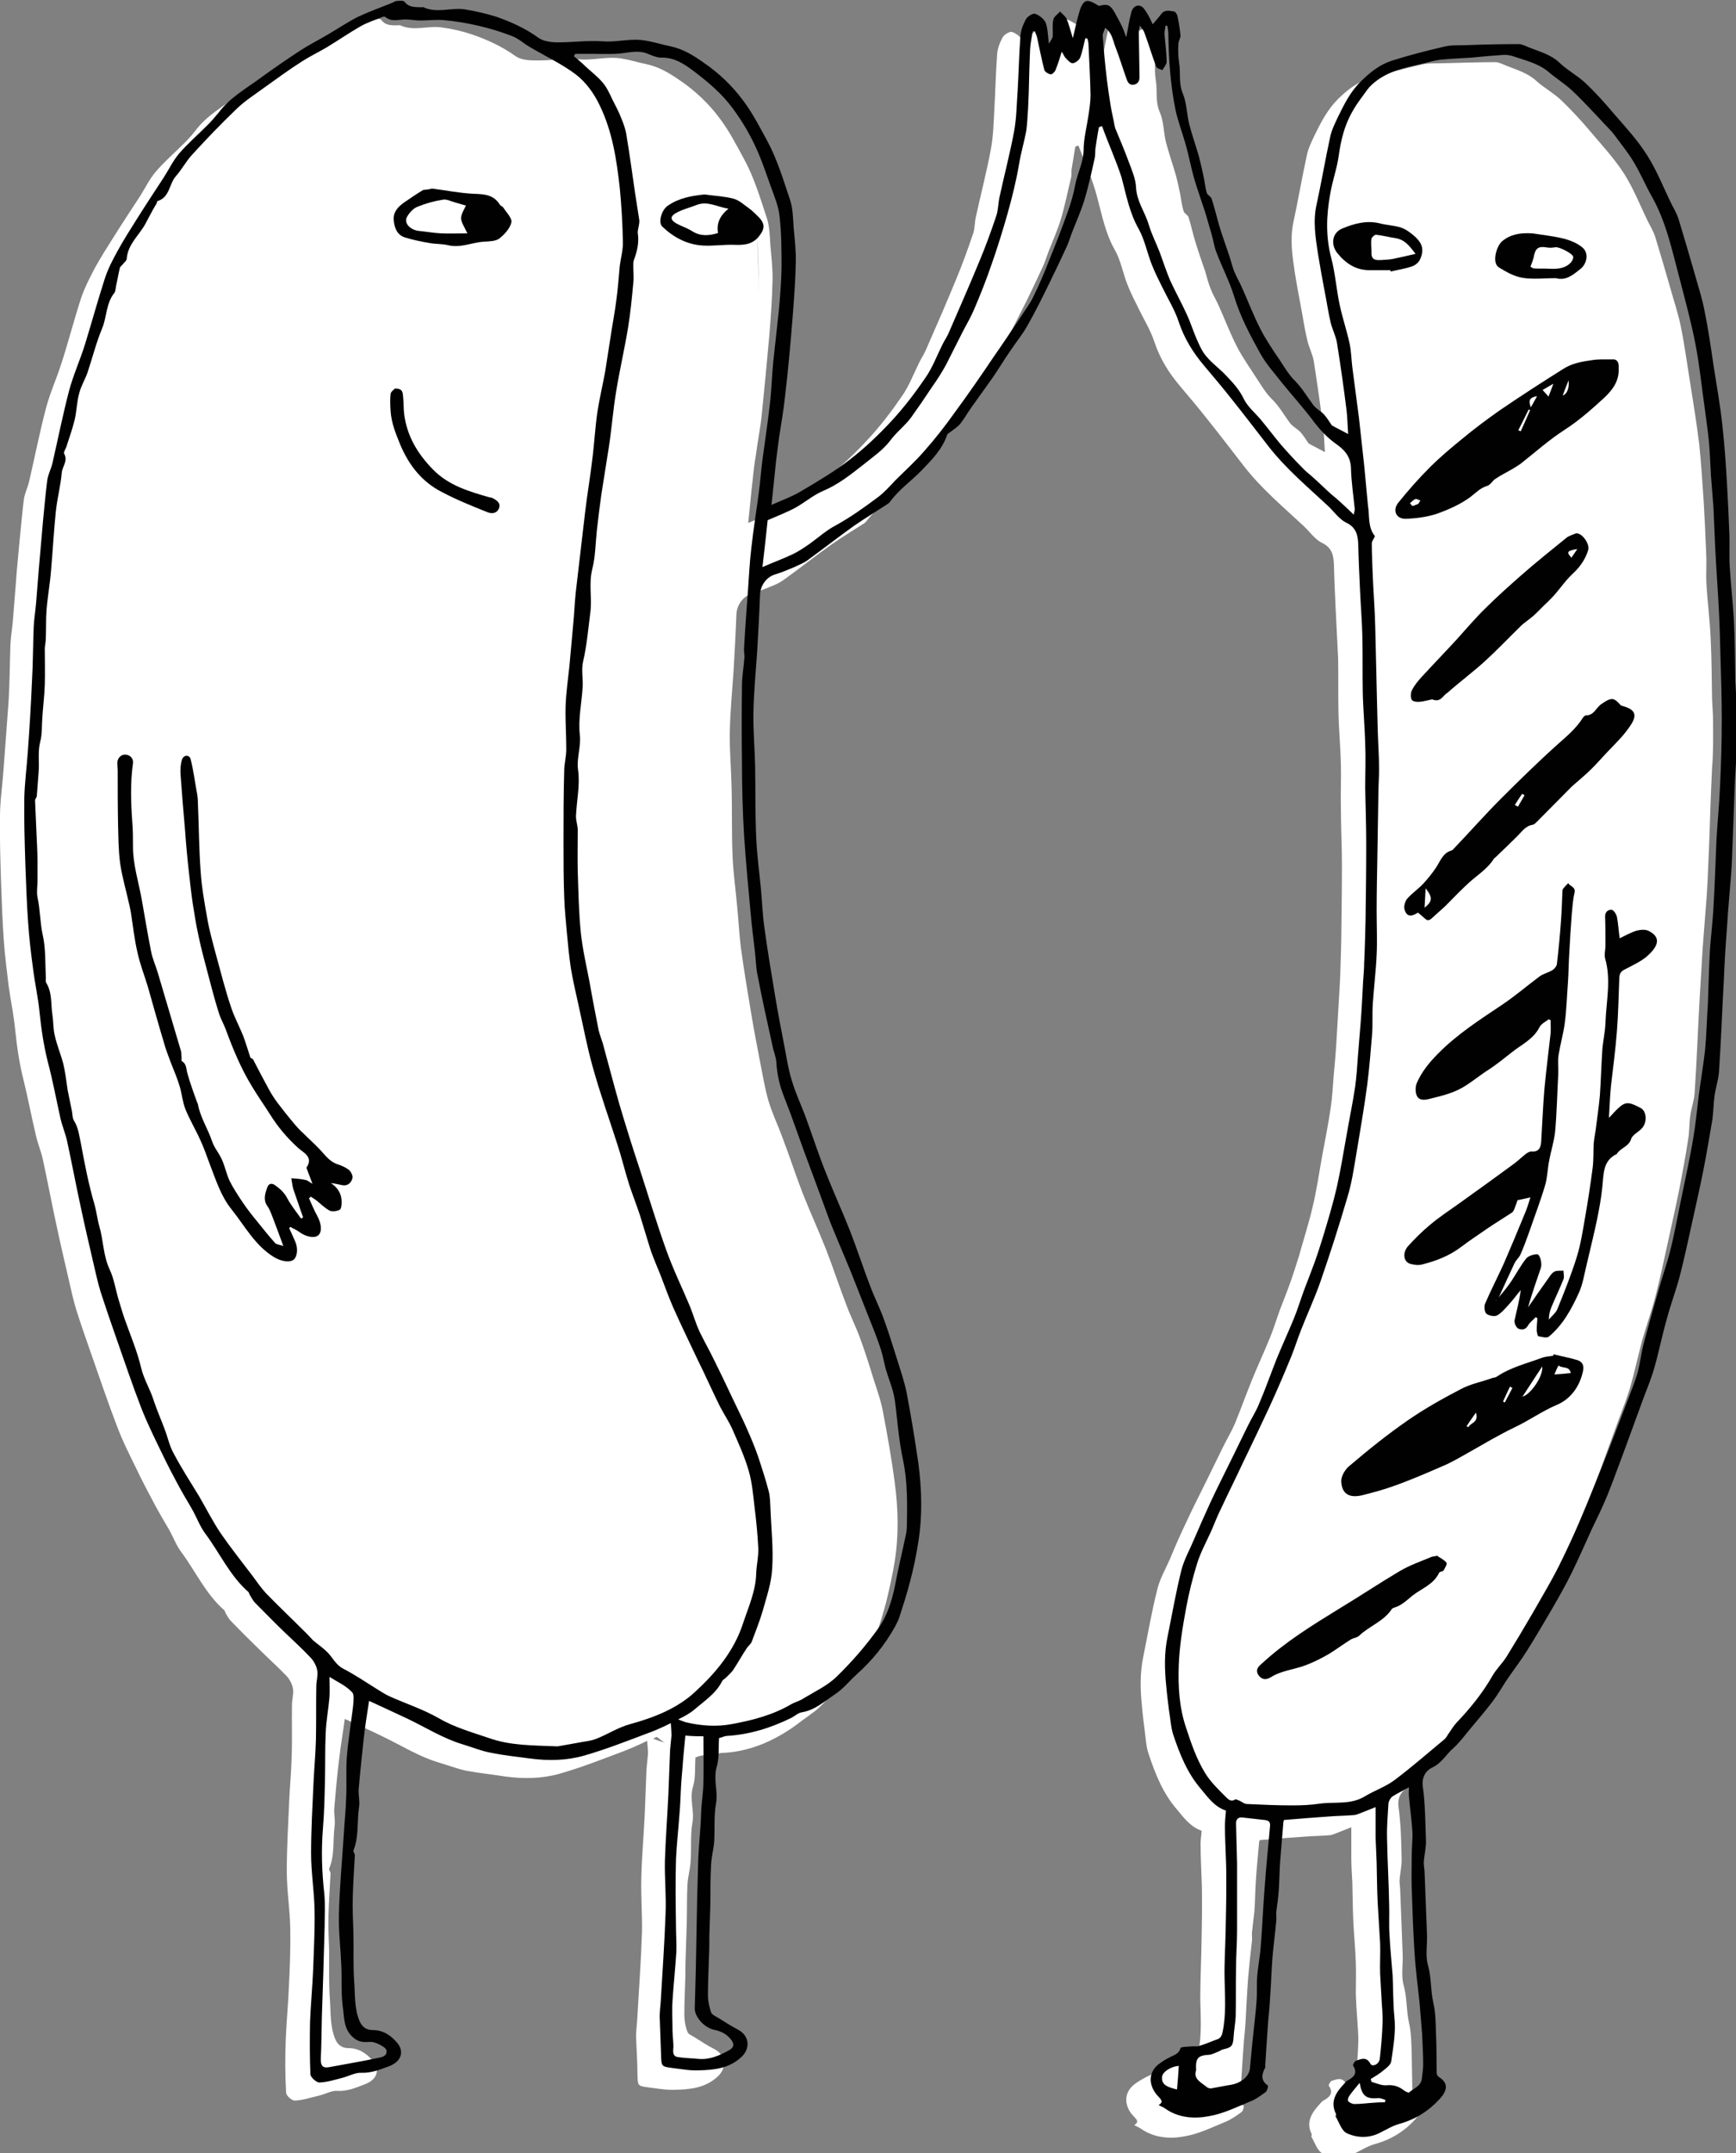 <?xml version="1.0" encoding="UTF-8"?> <!-- Generator: Adobe Illustrator 23.0.1, SVG Export Plug-In . SVG Version: 6.00 Build 0) --> <svg xmlns="http://www.w3.org/2000/svg" xmlns:xlink="http://www.w3.org/1999/xlink" id="Layer_1" x="0px" y="0px" viewBox="0 0 500 620" xml:space="preserve"><rect x="0" y="0" width="500" height="620" fill="#808080" stroke="none"/> <g> <path fill="#FFFFFF" d="M493.4,208.1c0-2.3-0.2-4.6-0.3-6.9c-0.1-5.8-0.1-11.5-0.4-17.3c-0.2-5.2-0.9-10.3-1.2-15.5 c-0.2-3.1,0.1-6.2-0.1-9.3c-0.2-4.9-0.4-9.7-0.7-14.6c-0.4-5.5-0.7-11.1-1.3-16.6c-0.7-5.7-1.6-11.4-2.5-17 c-0.9-5.5-1.6-10.9-2.7-16.4c-0.7-3.7-1.9-7.2-2.9-10.8c-1.5-5.2-3-10.4-4.6-15.6c-0.5-1.5-1.3-2.8-2-4.2c-2.3-4.7-4.2-9.6-7-14 c-2.8-4.3-6.4-8.2-9.7-12.1c-2.6-3.1-5.4-6.1-8.3-8.9c-2.2-2.1-5-3.6-7.2-5.6c-2.5-2.3-5.7-3.2-8.7-4.4c-1-0.4-2.1-1-3.1-1 c-5,0-10,0.2-15,0.3c-2.1,0.1-4.3-0.1-6.3,0.4c-5.1,1.2-10.2,2.5-15.3,4.1c-3.4,1.1-6.3,3.4-8.8,5.9c-2.9,2.9-4.8,6.5-6.6,10.2 c-0.9,1.9-1.9,3.9-2.3,5.9c-1.4,6.4-2.5,12.9-3.9,19.4c-1,4.8-0.3,9.5,0.4,14.2c0.6,3.8,1.3,7.5,2,11.2c0.5,2.9,1,5.9,1.7,8.8 c0.5,2,1.5,3.8,1.8,5.8c1,6.3,1.9,12.7,2.7,19c0.3,2.3,0.3,4.6,0.5,7.1c-1.8-1-3.3-1.7-4.7-2.5c-0.7-1-1.4-2.2-2.3-3.2 c-0.9-1-2.2-1.6-3-2.6c-1.8-2.4-3.2-5-5.4-7.1c-1.7-1.7-2.9-3.8-4.3-5.9c-1.9-3-4-5.9-5.6-9c-2-3.9-3.5-7.9-5.3-11.9 c-0.7-1.6-1.7-3.2-2.3-4.8c-0.7-1.7-1.1-3.4-1.6-5.1c-0.9-2.7-1.9-5.4-2.7-8.1c-0.8-2.5-1.3-5-2.1-7.5c-0.2-0.6-1.2-1-1.4-1.7 c-0.5-1.6-0.7-3.3-1-5c-0.4-1.9-0.8-3.8-1.3-5.6c-0.9-3.1-2-6.2-2.8-9.3c-0.7-2.9-0.6-6-1.8-8.7c-1.3-3-0.6-6-1.1-9 c-0.3-1.8-0.3-3.6-0.2-5.4c0-0.8,0.7-1.7,0.6-2.5c-0.1-1.9-0.5-3.7-0.9-5.6c-0.1-0.5-0.6-1.2-1-1.2c-1.3-0.1-2.7-0.5-3.7,0.8 c-0.7,1-1.6,1.9-2.4,2.9c-0.6-1.1-1.1-2.3-1.7-3.3c-0.5-0.8-1.2-1.8-1.9-2c-1.4-0.4-2.3,0.7-2.6,2c-0.5,2.2-0.9,4.5-1.4,6.9 c-0.4-1.1-0.8-2-1.2-2.9c-0.4-0.9-1-1.8-1.4-2.7c-1.9-3.7-2.5-4-5.3-3.3c-1.2-0.7-2.5-1.6-3.6-1.4c-0.8,0.1-1.6,1.7-1.9,2.7 c-0.8,2.5-1.3,5-2,8c-0.7-2.2-1.1-4-1.8-5.6c-0.3-0.8-1.2-1.4-1.9-2.1c-0.7,0.8-1.8,1.4-1.9,2.3c-0.3,1.6,0,3.3-0.2,4.9 c-0.1,0.6-0.6,1.2-1.1,2.1c-0.3-2.3-0.2-4.3-0.9-6c-0.4-1.1-1.8-2.2-3-2.6c-0.7-0.2-2.2,0.7-2.7,1.5c-0.8,1.5-1.5,3.2-1.6,4.9 c-0.4,5.2-0.5,10.4-0.8,15.7c-0.2,3.9-0.3,7.8-1,11.6c-1.2,6.5-2.9,13-4.3,19.4c-0.4,1.6-0.3,3.4-0.8,4.9 c-1.5,4.4-3.1,8.9-4.9,13.2c-2.8,6.8-5.7,13.5-8.7,20.3c-0.5,1.2-1.3,2.4-1.9,3.6c-1.6,3.2-2.9,6.7-4.9,9.6 c-3,4.4-6.2,8.6-9.8,12.5c-3.7,4-7.7,7.9-12.1,11.2c-4.5,3.5-9.5,6.4-14.4,9.3c-2.4,1.5-5.2,2.4-8.1,3.7c0.5-4.6,0.8-8.5,1.3-12.5 c0.2-2.3,0.5-4.6,0.9-7c0.5-3.9,1.3-7.8,1.7-11.7c0.8-7.7,1.5-15.3,2.2-23c0.4-5.2,0.8-10.3,0.9-15.5c0.1-3.3-0.3-6.7-0.6-10 c-0.2-2.8-0.2-5.7-1.1-8.3c-1.9-5.7-3.6-11.5-6.5-16.8c-2.2-4-4.2-8-7-11.7c-3.2-4.3-7-7.9-11.4-10.9c-2.9-2-5.8-3.8-9.2-4.6 c-3-0.6-5.9-1.6-8.9-1.9c-3.6-0.3-7.2,0.7-11,0.4c-4.2-0.3-8.6,0.4-12.8,0.3c-1.9,0-4.1-0.2-5.6-1.3c-3.8-2.7-7.9-4.6-12.2-6.1 c-2.9-1-5.9-1.7-9-2.1c-3.9-0.6-8,1.2-11.9-0.6c-0.2-0.1-0.5,0-0.8,0c-1.7,0-3.5,0.1-4.7-1.6c-0.3-0.4-1.5-0.2-2.3-0.2 c-0.4,0-0.8,0.4-1.2,0.5c-3.3,1.3-6.7,2.4-9.8,4c-3,1.5-5.8,3.4-8.7,5.1c-2.7,1.6-5.5,3-8.1,4.7c-3.8,2.5-7.6,5.1-11.3,7.8 c-4.2,3.1-8.9,5.7-12.1,10c-1,1.3-2.1,2.5-3.2,3.6c-2.7,2.7-5.7,5.3-8.2,8.2c-1.8,2.1-3,4.6-4.5,7c-2.6,4-5.2,7.9-7.7,11.9 c-1.9,3-3.8,6-5.5,9.1c-1.4,2.7-2.8,5.4-3.8,8.3c-2,6.1-3.6,12.4-5.6,18.6c-1.4,4.5-3.4,8.8-4.6,13.4c-1.8,6.9-3.2,14-4.8,20.9 c-0.4,1.7-1.2,3.3-1.5,5c-0.5,3.8-0.8,7.7-1.2,11.5c-0.4,4.6-0.9,9.1-1.2,13.7c-0.3,3.3-0.5,6.7-0.8,10c-0.2,2.3-0.6,4.6-0.7,7 c-0.2,5.3-0.2,10.5-0.5,15.8C2,208.4,1.5,215.1,1,221.8c-0.3,4.4-1,8.8-1,13.2c-0.1,6.3,0.1,12.7,0.3,19c0.2,5.7,0.4,11.3,0.8,16.9 c0.3,4.4,0.9,8.8,1.4,13.1c0.6,4.3,1.5,8.5,1.9,12.8c0.5,4.8,1.2,9.6,2.4,14.3c1.3,5.3,2.3,10.7,3.6,16.1c0.5,2.2,1.4,4.3,1.9,6.5 c1.4,6.4,2.6,12.9,4,19.3c1.1,5.2,2.3,10.3,3.5,15.5c0.7,3,1.3,5.9,2.2,8.8c1.3,4.1,2.7,8.1,4.1,12.1c2.5,7.1,4.9,14.3,7.6,21.3 c1.6,4.3,3.7,8.4,5.7,12.5c1.7,3.6,3.6,7.1,5.5,10.7c1.2,2.2,2.5,4.4,3.8,6.6c1.2,2.1,2,4.4,3.4,6.3c4.2,5.6,7.1,12.2,12.5,16.9 c0.2,0.2,0.2,0.5,0.3,0.7c0.5,0.8,0.9,1.7,1.6,2.4c2.6,2.7,5.3,5.4,8,8c2.7,2.7,5.5,5.2,8.1,7.9c0.9,1,1.6,2.4,1.8,3.7 c0.2,1.4-0.3,3-0.3,4.4c-0.1,5,0.1,10-0.1,15.1c-0.1,4.2-0.5,8.4-0.7,12.6c-0.3,6.8-0.7,13.6-0.7,20.4c0,5.5,0.9,10.9,1,16.4 c0.1,5.6-0.1,11.2-0.4,16.9c-0.2,5-0.7,10.1-0.9,15.1c-0.2,5.1-0.2,10.2,0.1,15.3c0,0.9,1.7,2.4,2.6,2.3c2.3-0.1,4.6-0.9,6.8-1.4 c1.8-0.4,3.6-1.5,5.3-1.4c2.9,0.2,5.4-0.9,8-1.9c3.5-1.3,4.4-4.1,2.4-6.6c-1.8-2.2-4.1-3.8-7.1-3.8c-1.9,0-3.1-0.9-3.8-2.5 c-1.6-3.8-1.3-7.8-1.6-11.7c-0.3-4.5-0.2-9-0.2-13.6c-0.1-3.4-0.3-6.9-0.2-10.3c0.1-4.1,0.4-8.1,0.6-12.2c0-0.5-0.5-1-0.4-1.4 c1.7-4,1-8.3,1.6-12.4c0.2-1.7-0.3-3.5-0.1-5.2c0.4-4.7,0.8-9.4,1.4-14.1c0.4-3.7,1.1-7.5,1.6-11.4c3.9,1.8,7.6,3.4,11.2,5.2 c5.2,2.5,10.1,5.6,15.7,7.3c2.7,0.8,5.3,1.8,8,2.4c3.8,0.7,7.6,1.1,11.5,1.7c5.2,0.7,10.4,0.6,15.4-0.8c6.3-1.8,12.4-4.2,18.5-6.5 c2.3-0.9,4.6-1.9,6.8-3c0.1,1.5,0.3,3.2,0.2,4.1c-0.1,1.4-0.3,2.7-0.4,4.1c-0.2,4.3-0.3,8.6-0.5,12.9c-0.3,6.4-0.9,12.7-1,19.1 c-0.1,5,0.3,10,0.2,15c-0.3,8.5-0.9,17-1.4,25.5c-0.1,1.4-0.3,2.8-0.3,4.3c0.1,3.7,0.4,7.4,0.4,11.1c0.1,3.2,0,3.3,3.1,3.7 c2.5,0.3,5.1,0.8,7.6,0.7c4.5-0.1,8.9-0.5,12.5-3.9c2.6-2.5,2.2-6.1-1-7.8c-2-1-3.8-2.2-5.7-3.4c-0.8-0.5-1.9-0.9-2.1-1.6 c-0.6-1.5-0.9-3.3-0.9-4.9c0-3.7,0.2-7.5,0.3-11.2c0-1.9,0-3.9,0.1-5.8c0.1-3.2,0.2-6.3,0.3-9.5c0.1-3.7,0-7.3,0.2-11 c0.1-2.2,0.8-4.4,0.9-6.7c0.3-3.6-0.1-7.3,0.5-10.9c0.7-3.6-0.9-7,0.2-10.6c0.8-2.6,0.5-5.5,0.7-8.4c0.5-0.2,1-0.4,1.6-0.5 c0.2-0.1,0.4-0.1,0.6-0.1c1.8-0.1,3.5-0.4,5.2-0.7c6.5-0.2,14.5-2.4,23.4-9.4c0.9-0.6,1.8-1.3,2.6-1.9c2.3-1.5,4.1-3.8,6.2-5.7 c4.5-4,8.2-8.5,11.1-13.8c0.5-0.8,1-1.7,1.2-2.6c1.1-3.4,2.2-6.8,3.1-10.3c0.9-3.8,1.8-7.7,2.4-11.5c1.2-7.6,1-15.2,0-22.7 c-0.9-6.8-2.1-13.6-3.4-20.4c-0.6-3.3-1.8-6.5-2.8-9.7c-1.2-3.9-2.4-7.7-3.8-11.5c-1.2-3.3-2.8-6.4-4-9.7c-2-5.2-3.7-10.4-5.7-15.6 c-2.2-5.6-4.7-11-6.9-16.6c-2-5.2-3.7-10.5-5.7-15.7c-1.3-3.6-3-7.1-4.1-10.8c-1.1-3.8-1.7-7.8-2.5-11.7c-0.8-4.2-1.6-8.3-2.3-12.5 c-1.1-6.6-2.2-13.1-3.1-19.7c-0.5-4-0.7-8.1-1.1-12.1c-0.4-4.7-1.1-9.4-1.3-14.2c-0.3-6.7-0.1-13.5-0.3-20.2 c-0.1-5.2-0.6-10.4-0.5-15.6c0.1-6,0.7-12,1.1-18c0.3-5.3,0.6-10.7,0.8-16c0.1-2.6,1.8-5,4.1-5.8c2-0.7,3.9-1.4,5.8-2.2 c1.3-0.5,2.6-1.1,3.7-1.9c4.6-3.3,9-6.8,13.5-10c3.1-2.2,6.4-4.2,9.7-6.3c0.3-0.2,0.6-0.5,0.8-0.8c2.6-3.4,6-5.8,8.9-8.8 c3-3,6.1-6,7.4-10.3c0.1-0.3,0.5-0.5,0.8-0.7c1-0.8,2.2-1.5,3-2.5c1.2-1.4,2.1-3.1,3.2-4.7c2-2.8,4.1-5.6,6-8.4 c1.8-2.6,3.4-5.3,5.2-7.9c1.6-2.4,3.5-4.7,4.9-7.2c2.3-4.2,4.4-8.5,6.6-12.8c1.6-3.3,3.2-6.6,4.7-9.9c0.6-1.3,1-2.7,1.5-4 c1.2-3.1,2.6-6.2,3.6-9.4c1.2-4,2-8.1,3-12.2c0.2-0.9,0-1.8,0.2-2.7c0.3-2,0.7-4.1,1-6.1c0-0.1,0.2-0.1,0.9-0.4 c1.9,5,4.1,9.8,5.4,14.9c1.4,5.1,2.3,10.2,5,15c1.8,3.1,2.4,6.8,3.7,10.1c0.9,2.3,2,4.5,3.1,6.7c1.6,3.3,3.6,6.5,4.7,9.9 c1.6,4.8,4.1,8.8,7.3,12.6c2.7,3.2,5.4,6.4,8,9.7c3.6,4.5,7.1,9.1,10.6,13.6c5,6.4,11.2,11.6,17.1,17.1c1.7,1.6,3.2,3.8,5.2,4.8 c3,1.4,3.4,3.7,3.5,6.4c0.1,4.3,0.3,8.5,0.5,12.8c0.2,4.7,0.5,9.3,0.7,14c0.1,5.2,0,10.4,0.1,15.6c0.1,5,0.6,10.1,0.7,15.1 c0.1,4.2-0.1,8.3,0,12.5c0,5.4,0.3,10.8,0.3,16.2c0,7.3-0.1,14.6-0.2,22c-0.1,4.1-0.2,8.2-0.4,12.3c-0.1,1.7-0.2,3.4-0.3,5.2 c-0.2,3.9-0.5,7.9-0.7,11.8c-0.2,3.3-0.5,6.6-0.8,9.8c-0.2,2.9-0.4,5.9-0.8,8.8c-0.7,4.7-1.6,9.4-2.5,14.1c-0.9,5-1.6,10-2.8,14.9 c-1.1,4.7-2.6,9.3-3.9,14c-0.8,2.5-1.6,5.1-2.5,7.6c-0.9,2.6-2,5.2-3,7.9c-1,2.7-1.8,5.5-2.9,8.1c-1.6,3.9-3.4,7.8-5,11.7 c-1.7,4.2-3.3,8.6-5,12.8c-1,2.3-2.3,4.5-3.4,6.7c-1.5,3-2.9,6-4.4,9c-2.1,4.3-4.3,8.5-6.3,12.9c-1.7,3.5-3.2,7-4.7,10.6 c-1.3,2.9-2.9,5.7-3.6,8.7c-1.6,6.3-2.7,12.8-4,19.2c-1,4.8-0.9,9.5-0.4,14.3c0.2,2.4,0.5,4.8,0.8,7.1c0.3,2.3,0.4,4.7,1.2,6.9 c1.9,5.7,4.1,11.2,8.1,15.8c2,2.4,3.9,5,7.1,6.1c-0.1,1.5-0.4,3-0.3,4.4c0,3.3,0.2,6.6,0.3,9.9c0.1,2.3,0.1,4.7,0.1,7 c0,4.6-0.1,9.2-0.2,13.7c-0.1,4.5-0.3,9-0.3,13.4c0.1,5.2,0.5,10.3-0.6,15.5c-0.3,1.3-0.8,1.7-1.9,2.1c-1.7,0.5-3.3,1.2-4.9,1.8 c-0.7,0.2-1.5,0-2.2,0.1c-1.1,0.1-2.9,0.1-3.1,0.5c-0.5,1.8-2,2-3.2,2.7c-1.1,0.6-2.3,1.3-3.3,2.1c-3.3,2.8-2.3,6.7,0,9 c1,1.1,1.6,1.6,0.2,2.6c0.7,0.4,1.4,0.6,1.9,1c3.9,2.7,8.4,3,12.6,2.2c4.1-0.7,7.9-2.6,11.8-4.2c1.7-0.7,3.2-1.8,4.6-2.8 c0.4-0.3,0.8-1.7,0.6-1.8c-2.2-1.5-1.8-3.3-0.8-5.2c0.1-0.2,0-0.4,0-0.6c0.2-3,0.4-6,0.6-9.1c0.1-1.4,0.2-2.8,0.3-4.1 c0.2-2.1,0.4-4.1,0.5-6.2c0.2-3.9,0.4-7.9,0.7-11.8c0.3-3.5,0.7-7.1,1.1-10.6c0.1-0.8-0.1-1.6,0-2.4c0.2-2,0.5-4.1,0.7-6.1 c0.2-2.8,0.2-5.6,0.4-8.4c0.2-3.6,0.6-7.3,0.9-10.9c0-0.5,0.2-1.1,0.2-1.1c4.6-0.4,8.7-0.7,12.9-1c2.4-0.2,4.7-0.2,7.1-0.4 c0.5,0,1.1-0.2,1.6-0.4c1.5-0.6,3-1.2,4.8-1.9c0,3.3,0,6.1,0,8.9c0,2.4,0.2,4.8,0.3,7.2c0.1,3.8,0.1,7.6,0.3,11.5 c0.2,3.9,0.6,7.7,0.7,11.6c0.1,2.9,0,5.8,0,8.8c0.1,2.3,0.2,4.7,0.4,7c0.1,2.4,0.4,4.7,0.3,7.1c-0.1,3.5-0.4,7-0.8,10.4 c-0.2,1.6-2.2,2.4-2.7,1.4c-1.1-2.1-2.7-1.3-4.1-0.9c-0.4,0.1-1,1.2-0.9,1.4c1.6,2.3,0.1,3.4-1.7,4.4c-0.3,0.2-0.5,0.5-0.8,0.8 c-2.3,2.5-4.2,5.2-2.4,8.8c0.1,0.2-0.2,0.6-0.1,0.7c1,1.7,1.7,4.1,3.2,4.8c3.1,1.4,6.5,1.5,9.7-0.2c1.8-0.9,3.6-2,5.5-2.5 c4.6-1.3,8.5-3.7,11.6-7.2c1.9-2.1,2.7-4.4-0.3-6.3c-0.3-0.2-0.6-0.7-0.6-1.1c-0.1-3.7-0.1-7.5-0.2-11.2c-0.1-3.1-0.1-6.2-0.8-9.2 c-0.8-3.5-0.5-7.1-1.5-10.6c-0.8-2.8-0.2-5.9-0.3-8.9c-0.2-6.1-0.5-12.1-0.7-18.2c0-1-0.2-2.1-0.2-3.1c0.1-2,0.6-4,0.6-6 c-0.1-5.1-0.2-10.2-0.9-15.3c-0.4-2.8,1-4.7,2.7-5.5c2.8-1.3,4-3.8,6.1-5.6c1.9-1.6,3.3-3.7,4.9-5.6c2.1-2.5,4.3-5,6.3-7.7 c1.5-2.1,2.8-4.3,4.3-6.5c1.9-2.8,4-5.5,5.8-8.4c2.5-4,5-8.1,7.3-12.2c1.9-3.2,3.7-6.5,5.4-9.9c2-4.2,3.9-8.4,5.8-12.6 c1.5-3.3,3.2-6.6,4.6-10c1.7-4.2,3.2-8.4,4.8-12.7c1.9-5.1,3.7-10.2,5.6-15.3c1.1-2.9,2.2-5.7,3.1-8.7c1.3-4.5,2.3-9.2,3.5-13.7 c1.2-4.2,2.7-8.3,3.8-12.6c1.4-5.3,2.5-10.7,3.7-16.1c1.1-5,2.2-9.9,3.2-14.9c0.9-4.7,1.8-9.4,2.5-14.1c0.4-2.2,0.3-4.5,0.6-6.7 c0.3-2.4,1.2-4.7,1.3-7c0.6-8.8,0.9-17.7,1.4-26.5c0.3-5,0.6-10,0.9-15c0.4-5.2,0.8-10.3,1.2-15.5c0.2-2.8,0.3-5.5,0.4-8.3 c0.3-6.2,0.5-12.5,0.7-18.7c0.1-3.1,0.3-6.2,0.4-9.3C493.5,216.5,493.4,212.3,493.4,208.1z M218.5,82.7c0,0.6,0,1.3,0,1.9 c0-5.6-0.2-11.3-0.5-17C218.4,72.7,218.5,77.7,218.5,82.7z M188.1,500.7c0.2-0.1,0.4-0.2,0.6-0.3c0.2-0.1,0.3-0.2,0.5-0.2 c0.8,0.6,1.5,1.2,2.2,1.6c-0.1,0-0.2,0-0.3-0.1C190.1,501.5,189.1,501,188.1,500.7z"></path> <g id="ufcoR0_1_"> <g> <path fill="#010101" d="M317.4,36.3c-0.7,0.3-0.9,0.3-0.9,0.4c-0.4,2-0.7,4.1-1,6.1c-0.1,0.9,0,1.8-0.2,2.7 c-0.9,4.1-1.8,8.2-3,12.2c-1,3.2-2.4,6.3-3.6,9.4c-0.5,1.3-0.9,2.7-1.5,4c-1.5,3.3-3.1,6.6-4.7,9.9c-2.1,4.3-4.2,8.6-6.6,12.8 c-1.4,2.5-3.3,4.8-4.9,7.2c-1.8,2.6-3.4,5.3-5.2,7.9c-2,2.8-4,5.6-6,8.4c-1.1,1.5-2,3.2-3.2,4.7c-0.8,1-2,1.7-3,2.5 c-0.3,0.2-0.7,0.4-0.8,0.7c-1.4,4.2-4.5,7.3-7.4,10.3c-2.9,3-6.4,5.4-8.9,8.8c-0.2,0.3-0.5,0.6-0.8,0.8c-3.2,2.1-6.5,4.1-9.7,6.3 c-4.6,3.3-9,6.7-13.5,10c-1.1,0.8-2.5,1.3-3.7,1.9c-1.9,0.8-3.8,1.6-5.8,2.2c-2.3,0.8-4,3.1-4.1,5.8c-0.2,5.3-0.5,10.7-0.8,16 c-0.4,6-1,12-1.1,18c-0.1,5.2,0.4,10.4,0.5,15.6c0.1,6.7,0,13.5,0.3,20.2c0.2,4.7,0.8,9.5,1.3,14.2c0.4,4,0.5,8.1,1.1,12.1 c0.9,6.6,2,13.1,3.1,19.7c0.7,4.2,1.5,8.4,2.3,12.5c0.8,3.9,1.3,7.9,2.5,11.7c1.1,3.7,2.8,7.2,4.1,10.8 c1.9,5.2,3.6,10.5,5.7,15.7c2.2,5.6,4.7,11,6.9,16.6c2,5.1,3.7,10.4,5.7,15.6c1.2,3.3,2.8,6.4,4,9.7c1.4,3.8,2.6,7.7,3.8,11.5 c1,3.2,2.1,6.4,2.8,9.7c1.3,6.8,2.4,13.6,3.4,20.4c1,7.6,1.2,15.2,0,22.7c-0.6,3.9-1.4,7.7-2.4,11.5c-0.9,3.5-2,6.9-3.1,10.3 c-0.3,0.9-0.8,1.8-1.2,2.6c-2.9,5.2-6.6,9.8-11.1,13.8c-2.1,1.9-3.9,4.2-6.2,5.7c-3,2-5.8,4.6-9.6,5.2c-1.1,0.2-2,1.1-3,1.6 c-5.9,2.9-12,4.8-18.6,5.2c-0.2,0-0.4,0.1-0.6,0.1c-0.5,0.2-1.1,0.4-1.6,0.5c-0.2,2.9,0.1,5.8-0.7,8.4c-1,3.6,0.5,7-0.2,10.6 c-0.6,3.5-0.3,7.3-0.5,10.9c-0.2,2.2-0.8,4.4-0.9,6.7c-0.2,3.7-0.2,7.3-0.2,11c-0.1,3.2-0.2,6.3-0.3,9.5c0,1.9,0,3.9-0.1,5.8 c-0.1,3.7-0.3,7.5-0.3,11.2c0,1.6,0.4,3.4,0.9,4.9c0.3,0.7,1.4,1.2,2.1,1.6c1.9,1.2,3.8,2.4,5.7,3.4c3.2,1.7,3.6,5.3,1,7.8 c-3.6,3.4-8,3.8-12.5,3.9c-2.5,0.1-5.1-0.4-7.6-0.7c-3-0.4-3-0.5-3.1-3.7c-0.1-3.7-0.3-7.4-0.4-11.1c0-1.4,0.2-2.8,0.3-4.3 c0.5-8.5,1.1-17,1.4-25.5c0.2-5-0.3-10-0.2-15c0.2-6.4,0.7-12.7,1-19.1c0.2-4.3,0.3-8.6,0.5-12.9c0.1-1.4,0.3-2.7,0.4-4.1 c0-1.1-0.2-3.6-0.3-5.2c1.4,0,3.1,1,4.6,1.4c4.3,1,8.7,1.3,13,0.5c6-1.1,11.9-2.6,17.3-5.8c1.1-0.6,2.4-0.9,3.4-1.6 c3.3-2,7-3.7,9.7-6.4c4.3-4.2,8.3-8.8,11.8-13.7c2.6-3.6,4-8,4.9-12.5c0.9-4.9,2.1-9.7,3.1-14.5c0.2-0.9,0.3-1.9,0.3-2.9 c0.1-6.2,0.2-12.4-1.1-18.6c-0.5-2.4-0.9-4.8-1.2-7.2c-0.5-3.6-0.7-7.2-1.3-10.8c-0.5-2.8-1.7-5.5-2.5-8.3 c-0.5-1.9-0.8-3.8-1.4-5.6c-0.9-2.8-2-5.6-3.1-8.3c-1.8-4.6-3.6-9.1-5.4-13.7c-1.7-4.2-3.5-8.3-5.2-12.5c-1-2.3-1.8-4.7-2.7-7.1 c-1.8-4.9-3.6-9.8-5.4-14.6c-2-5.4-3.8-10.8-5.9-16.1c-1.4-3.4-2.2-6.8-2.4-10.4c-0.1-1.6-0.8-3.1-1.1-4.7 c-1.5-6.8-3-13.5-4.3-20.3c-0.5-2.3-0.5-4.8-0.8-7.1c-0.4-3.6-0.9-7.2-1.2-10.8c-0.7-7.5-1.4-15-1.9-22.5 c-0.4-6.9-0.6-13.8-0.6-20.7c-0.1-7.5-0.1-14.9,0-22.4c0-2.6,0.5-5.3,0.7-7.9c0.1-0.9-0.2-1.9-0.1-2.9c0.3-5.4,0.7-10.8,1.1-16.2 c0.3-4.2,0.5-8.4,1-12.6c0.6-5.5,1.5-10.9,2.2-16.3c0.4-3,0.6-6.1,1-9.1c0.7-5.2,1.5-10.5,2.1-15.7c0.5-4.1,0.6-8.3,1-12.4 c0.5-4.9,1.1-9.8,1.6-14.7c0.4-4.1,0.7-8.3,0.8-12.4c0-5,0-10.1-0.6-15.1c-0.3-2.8-1.5-5.6-2.5-8.4c-1.2-3.3-2.3-6.7-3.7-9.9 c-1.9-4.4-4.3-8.6-7.2-12.5c-3.2-4.4-7.2-7.7-11.4-10.9c-2.7-2-5.5-3.9-9.2-3.8c-1.3,0-2.7-0.6-3.9-1.1c-3.1-1.3-6.2-0.1-9.3,0 c-2.4,0.1-4.8,0-7.2,0c-1.5,0-3,0-4.4,0c-0.1,0.2-0.3,0.4-0.4,0.7c1.1,0.9,2.2,1.8,3.2,2.8c1.7,1.6,3.6,3,5.1,4.8 c1.2,1.4,2,3.2,2.8,4.9c0.9,1.8,1.9,3.6,2.6,5.5c0.7,1.7,1.3,3.4,1.5,5.2c0.9,5.3,1.6,10.7,2.4,16.1c0.4,2.6,0.8,5.1,1.2,7.7 c0.1,0.4,0,0.7,0,1.1c-0.1,1-0.5,2-0.4,2.9c0.4,2.7-0.2,5.2-1.1,7.6c-0.2,0.5-0.2,1.1-0.2,1.7c0,1.7,0.2,3.4,0,5 c-0.4,4.3-0.8,8.5-1.5,12.8c-1,6.1-2.4,12.1-3.4,18.2c-0.9,5.3-1.3,10.7-2.1,16c-0.7,4.6-1.5,9.3-2.2,13.9 c-0.5,3.5-0.9,6.9-1.3,10.4c-0.4,3.7-0.4,7.5-1.3,11c-1.1,4.3,0,8.6-0.6,12.8c-0.6,4.7-1,9.4-2.1,14.1c-0.5,2.4,0.1,5-0.1,7.4 c-0.3,4.5-1.3,9.1-0.8,13.5c0.4,3.5-1,6.7-0.5,10.2c0.6,4.2-0.4,8.7-0.6,13c-0.1,1.4,0.5,2.8,0.5,4.3c0,4-0.1,7.9,0,11.9 c0.2,5.9,0.3,11.8,0.9,17.7c0.5,4.7,1.6,9.4,2.5,14.1c0.8,4.6,1.7,9.2,2.6,13.8c0.3,1.3,0.8,2.5,1.2,3.8 c1.6,5.8,3.1,11.7,4.8,17.6c1.8,6.1,3.7,12.2,5.7,18.2c2.6,8,5,16,7.8,23.8c2,5.6,4.6,10.9,6.9,16.4c0.9,2.3,1.6,4.7,2.6,6.9 c1.4,2.9,3,5.7,4.4,8.6c1.8,3.6,3.5,7.2,5.2,10.8c1.4,3,2.9,5.9,4.2,8.9c1.1,2.5,2.2,5.1,3.1,7.7c1.1,3.3,2.2,6.7,3.1,10.1 c0.4,1.5,0.4,3.2,0.5,4.8c0.2,5.8,0.9,11.7,0.5,17.5c-0.2,4.1-1.6,8.1-2.7,12.1c-0.9,3.1-2.1,6-3.2,9c-0.3,0.7-1,1.2-1.4,1.8 c-1.4,2.1-2.6,4.3-4,6.4c-0.6,0.8-1.4,1.5-2.1,2.2c-0.3,0.3-0.8,0.5-1,0.9c-1.8,3.6-5.1,5.7-8,8.2c-1.3,1.1-2.8,1.9-4.4,2.7 c-2.9,1.5-5.9,3-9,4.1c-6.1,2.3-12.2,4.7-18.5,6.5c-5,1.4-10.2,1.5-15.4,0.8c-3.8-0.5-7.7-0.9-11.5-1.7c-2.7-0.5-5.3-1.6-8-2.4 c-5.6-1.7-10.5-4.8-15.7-7.3c-3.6-1.7-7.3-3.4-11.2-5.2c-0.6,3.9-1.2,7.6-1.6,11.4c-0.5,4.7-1,9.4-1.4,14.1 c-0.1,1.7,0.4,3.5,0.1,5.2c-0.6,4.1,0,8.4-1.6,12.4c-0.1,0.3,0.4,0.9,0.4,1.4c-0.2,4.1-0.5,8.1-0.6,12.2 c-0.1,3.4,0.1,6.9,0.2,10.3c0.1,4.5-0.1,9.1,0.2,13.6c0.3,3.9,0,8,1.6,11.7c0.7,1.6,1.9,2.5,3.8,2.5c3,0,5.3,1.6,7.1,3.8 c2,2.5,1,5.3-2.4,6.6c-2.5,0.9-5,2-8,1.9c-1.7-0.1-3.5,0.9-5.3,1.4c-2.3,0.6-4.5,1.3-6.8,1.4c-0.9,0-2.5-1.5-2.6-2.3 c-0.2-5.1-0.2-10.2-0.1-15.3c0.2-5,0.7-10.1,0.9-15.1c0.2-5.6,0.5-11.3,0.4-16.9c-0.1-5.5-1-10.9-1-16.4c0-6.8,0.4-13.6,0.7-20.4 c0.2-4.2,0.6-8.4,0.7-12.6c0.1-5,0-10,0.1-15.1c0-1.5,0.5-3,0.3-4.4c-0.2-1.3-0.9-2.7-1.8-3.7c-2.6-2.8-5.4-5.3-8.1-7.9 c-2.7-2.6-5.3-5.3-8-8c-0.7-0.7-1.1-1.6-1.6-2.4c-0.1-0.2-0.2-0.5-0.3-0.7c-5.4-4.7-8.3-11.3-12.5-16.9c-1.4-1.9-2.3-4.2-3.4-6.3 c-1.2-2.2-2.6-4.4-3.8-6.6c-1.9-3.5-3.8-7.1-5.5-10.7c-2-4.1-4-8.2-5.7-12.5c-2.7-7-5.1-14.2-7.6-21.3c-1.4-4-2.8-8.1-4.1-12.1 c-0.9-2.9-1.5-5.9-2.2-8.8c-1.2-5.2-2.4-10.3-3.5-15.5c-1.4-6.4-2.6-12.9-4-19.3c-0.5-2.2-1.4-4.3-1.9-6.5 c-1.2-5.4-2.2-10.8-3.6-16.1c-1.2-4.7-1.9-9.5-2.4-14.3c-0.4-4.3-1.4-8.6-1.9-12.8c-0.6-4.4-1.1-8.7-1.4-13.1 c-0.4-5.6-0.6-11.3-0.8-16.9c-0.2-6.3-0.4-12.7-0.3-19c0.1-4.4,0.7-8.8,1-13.2c0.5-6.7,0.9-13.4,1.2-20.2 c0.3-5.3,0.3-10.5,0.5-15.8c0.1-2.3,0.5-4.6,0.7-7c0.3-3.3,0.5-6.7,0.8-10c0.4-4.6,0.8-9.1,1.2-13.7c0.4-3.9,0.7-7.7,1.2-11.5 c0.2-1.7,1.1-3.3,1.5-5c1.6-7,3-14,4.8-20.9c1.2-4.5,3.2-8.9,4.6-13.4c1.9-6.2,3.6-12.4,5.6-18.6c0.9-2.9,2.3-5.6,3.8-8.3 c1.7-3.1,3.6-6.1,5.5-9.1c2.5-4,5.1-7.9,7.7-11.9c1.5-2.3,2.7-4.9,4.5-7c2.5-2.9,5.4-5.4,8.2-8.2c1.1-1.1,2.2-2.4,3.2-3.6 c3.2-4.3,7.9-6.9,12.1-10c3.7-2.7,7.5-5.3,11.3-7.8c2.6-1.7,5.4-3.1,8.1-4.7c2.9-1.7,5.7-3.6,8.7-5.1c3.2-1.5,6.6-2.7,9.8-4 c0.4-0.2,0.8-0.5,1.2-0.5c0.8-0.1,2-0.2,2.3,0.2c1.3,1.7,3,1.5,4.7,1.6c0.3,0,0.6-0.1,0.8,0c3.9,1.8,8,0,11.9,0.6 c3,0.5,6.1,1.2,9,2.1c4.3,1.5,8.5,3.4,12.2,6.1c1.4,1,3.7,1.3,5.6,1.3c4.3,0,8.6-0.6,12.8-0.3c3.7,0.3,7.3-0.7,11-0.4 c3,0.3,5.9,1.3,8.9,1.9c3.5,0.8,6.4,2.6,9.2,4.6c4.4,3,8.2,6.6,11.4,10.9c2.8,3.7,4.8,7.7,7,11.7c2.9,5.4,4.6,11.2,6.5,16.8 c0.9,2.6,0.9,5.5,1.1,8.3c0.3,3.3,0.7,6.7,0.6,10c-0.1,5.2-0.5,10.3-0.9,15.5c-0.6,7.7-1.3,15.4-2.2,23 c-0.4,3.9-1.1,7.8-1.7,11.7c-0.3,2.3-0.6,4.6-0.9,7c-0.4,4-0.8,8-1.3,12.5c2.9-1.3,5.7-2.3,8.1-3.7c4.9-2.9,9.9-5.8,14.4-9.3 c4.3-3.3,8.4-7.2,12.1-11.2c3.6-3.9,6.8-8.1,9.8-12.5c2-2.9,3.3-6.4,4.9-9.6c0.6-1.2,1.4-2.3,1.9-3.6c2.9-6.7,5.9-13.5,8.7-20.3 c1.8-4.3,3.4-8.7,4.9-13.2c0.5-1.6,0.5-3.3,0.8-4.9c1.4-6.5,3.1-12.9,4.3-19.4c0.7-3.8,0.7-7.7,1-11.6c0.3-5.2,0.4-10.4,0.8-15.7 c0.1-1.7,0.8-3.4,1.6-4.9c0.5-0.8,2-1.8,2.7-1.5c1.2,0.4,2.5,1.5,3,2.6c0.6,1.7,0.6,3.6,0.9,6c0.5-0.9,1-1.5,1.1-2.1 c0.1-1.6-0.2-3.3,0.2-4.9c0.2-0.9,1.3-1.5,1.9-2.3c0.6,0.7,1.5,1.3,1.9,2.1c0.7,1.7,1.1,3.4,1.8,5.6c0.7-2.9,1.2-5.5,2-8 c0.3-1.1,1.1-2.6,1.9-2.7c1.1-0.2,2.4,0.7,3.6,1.4c2.8-0.7,3.4-0.4,5.3,3.3c0.5,0.9,1,1.8,1.4,2.7c0.4,0.9,0.8,1.9,1.2,2.9 c0.5-2.4,0.8-4.7,1.4-6.9c0.3-1.3,1.2-2.4,2.6-2c0.8,0.2,1.4,1.2,1.9,2c0.7,1.1,1.2,2.2,1.7,3.3c0.8-1,1.7-1.9,2.4-2.9 c1-1.4,2.4-1,3.7-0.8c0.4,0,0.9,0.8,1,1.2c0.4,1.8,0.7,3.7,0.9,5.6c0.1,0.8-0.6,1.7-0.6,2.5c-0.1,1.8-0.1,3.6,0.2,5.4 c0.5,3-0.2,6,1.1,9c1.1,2.7,1.1,5.8,1.8,8.7c0.8,3.1,1.9,6.2,2.8,9.3c0.5,1.9,0.9,3.7,1.3,5.6c0.4,1.7,0.5,3.4,1,5 c0.2,0.6,1.2,1,1.4,1.7c0.8,2.5,1.4,5,2.1,7.5c0.8,2.7,1.8,5.4,2.7,8.1c0.6,1.7,1,3.4,1.6,5.1c0.7,1.7,1.6,3.2,2.3,4.8 c1.8,4,3.3,8,5.3,11.9c1.6,3.1,3.6,6.1,5.6,9c1.3,2,2.6,4.2,4.3,5.9c2.2,2.2,3.6,4.7,5.4,7.1c0.8,1,2.1,1.7,3,2.6 c0.9,1,1.6,2.2,2.3,3.2c1.4,0.8,2.9,1.5,4.7,2.5c-0.2-2.5-0.2-4.8-0.5-7.1c-0.8-6.4-1.7-12.7-2.7-19c-0.3-2-1.3-3.9-1.8-5.8 c-0.7-2.9-1.1-5.8-1.7-8.8c-0.7-3.7-1.4-7.5-2-11.2c-0.7-4.7-1.5-9.4-0.4-14.2c1.4-6.4,2.5-13,3.9-19.4c0.4-2,1.4-4,2.3-5.9 c1.8-3.7,3.6-7.3,6.6-10.2c2.5-2.5,5.4-4.8,8.8-5.9c5-1.6,10.1-2.9,15.3-4.1c2-0.5,4.2-0.3,6.3-0.4c5-0.2,10-0.3,15-0.3 c1,0,2.1,0.6,3.1,1c3,1.2,6.2,2,8.7,4.4c2.2,2.1,5,3.6,7.2,5.6c3,2.8,5.7,5.8,8.3,8.9c3.4,3.9,7,7.8,9.7,12.1 c2.8,4.4,4.7,9.3,7,14c0.7,1.4,1.5,2.7,2,4.2c1.6,5.2,3.1,10.4,4.6,15.6c1,3.6,2.2,7.2,2.9,10.8c1.1,5.4,1.9,10.9,2.7,16.4 c0.9,5.7,1.9,11.3,2.5,17c0.6,5.5,1,11,1.3,16.6c0.3,4.9,0.5,9.7,0.7,14.6c0.1,3.1-0.1,6.2,0.1,9.3c0.3,5.2,0.9,10.3,1.2,15.5 c0.3,5.8,0.3,11.5,0.4,17.3c0.1,2.3,0.3,4.6,0.3,6.9c0.1,4.2,0.1,8.4,0,12.5c0,3.1-0.2,6.2-0.4,9.3c-0.2,6.2-0.5,12.5-0.7,18.7 c-0.1,2.8-0.2,5.6-0.4,8.3c-0.4,5.2-0.9,10.3-1.2,15.5c-0.4,5-0.7,10-0.9,15c-0.5,8.8-0.8,17.7-1.4,26.5c-0.2,2.4-1,4.7-1.3,7 c-0.3,2.2-0.3,4.5-0.6,6.7c-0.8,4.7-1.6,9.4-2.5,14.1c-1,5-2.1,10-3.2,14.9c-1.2,5.4-2.3,10.7-3.7,16.1 c-1.1,4.2-2.7,8.3-3.8,12.6c-1.3,4.5-2.2,9.2-3.5,13.7c-0.8,2.9-2,5.8-3.1,8.7c-1.9,5.1-3.7,10.2-5.6,15.3 c-1.6,4.2-3.1,8.5-4.8,12.7c-1.4,3.4-3,6.7-4.6,10c-1.9,4.2-3.8,8.5-5.8,12.6c-1.7,3.4-3.5,6.6-5.4,9.9 c-2.4,4.1-4.8,8.2-7.3,12.2c-1.8,2.9-3.9,5.6-5.8,8.4c-1.4,2.1-2.7,4.4-4.3,6.5c-2,2.6-4.1,5.1-6.3,7.7c-1.6,1.9-3.1,4-4.9,5.6 c-2.1,1.8-3.3,4.3-6.1,5.6c-1.7,0.8-3.1,2.7-2.7,5.5c0.7,5,0.7,10.2,0.9,15.3c0.1,2-0.4,4-0.6,6c-0.1,1,0.1,2,0.2,3.1 c0.2,6.1,0.5,12.1,0.7,18.2c0.1,3-0.5,6.2,0.3,8.9c1,3.5,0.7,7.1,1.5,10.6c0.7,3,0.7,6.1,0.8,9.2c0.2,3.7,0.1,7.5,0.2,11.2 c0,0.4,0.3,0.9,0.6,1.1c3.1,1.9,2.2,4.2,0.3,6.3c-3.2,3.5-7,5.9-11.6,7.2c-1.9,0.5-3.7,1.6-5.5,2.5c-3.2,1.7-6.7,1.6-9.7,0.2 c-1.5-0.7-2.2-3.1-3.2-4.8c-0.1-0.2,0.2-0.6,0.1-0.7c-1.8-3.6,0-6.3,2.4-8.8c0.3-0.3,0.5-0.7,0.8-0.8c1.8-1,3.2-2,1.7-4.4 c-0.1-0.2,0.4-1.2,0.9-1.4c1.5-0.5,3-1.2,4.1,0.9c0.5,1,2.5,0.2,2.7-1.4c0.4-3.5,0.7-7,0.8-10.4c0.1-2.4-0.2-4.7-0.3-7.1 c-0.1-2.3-0.3-4.7-0.4-7c-0.1-2.9,0.1-5.8,0-8.8c-0.2-3.9-0.5-7.7-0.7-11.6c-0.2-3.8-0.2-7.6-0.3-11.5c-0.1-2.4-0.2-4.8-0.3-7.2 c0-2.8,0-5.6,0-8.9c-1.8,0.7-3.3,1.3-4.8,1.9c-0.5,0.2-1.1,0.4-1.6,0.4c-2.4,0.2-4.7,0.2-7.1,0.4c-4.2,0.3-8.3,0.6-12.9,1 c0,0-0.2,0.5-0.2,1.1c-0.3,3.6-0.6,7.2-0.9,10.9c-0.2,2.8-0.2,5.6-0.4,8.4c-0.1,2-0.5,4.1-0.7,6.1c-0.1,0.8,0.1,1.6,0,2.4 c-0.3,3.5-0.8,7.1-1.1,10.6c-0.3,3.9-0.4,7.9-0.7,11.8c-0.1,2.1-0.3,4.1-0.5,6.2c-0.1,1.4-0.2,2.8-0.3,4.1c-0.2,3-0.4,6-0.6,9.1 c0,0.2,0.1,0.4,0,0.6c-1,1.9-1.4,3.7,0.8,5.2c0.1,0.1-0.2,1.4-0.6,1.8c-1.5,1.1-3,2.2-4.6,2.8c-3.9,1.6-7.7,3.5-11.8,4.2 c-4.3,0.8-8.8,0.5-12.6-2.2c-0.5-0.4-1.2-0.6-1.9-1c1.5-0.9,0.8-1.5-0.2-2.6c-2.3-2.4-3.2-6.3,0-9c1-0.8,2.1-1.5,3.3-2.1 c1.2-0.7,2.7-0.9,3.2-2.7c0.1-0.4,2-0.4,3.1-0.5c0.7-0.1,1.5,0.1,2.2-0.1c1.7-0.5,3.3-1.2,4.9-1.8c1.1-0.3,1.6-0.8,1.9-2.1 c1.1-5.1,0.7-10.3,0.6-15.5c-0.1-4.5,0.2-9,0.3-13.4c0.1-4.6,0.2-9.2,0.2-13.7c0-2.3,0-4.7-0.1-7c-0.1-3.3-0.3-6.6-0.3-9.9 c0-1.5,0.2-3,0.3-4.4c-3.3-1.1-5.1-3.7-7.1-6.1c-4-4.6-6.2-10.1-8.1-15.8c-0.7-2.2-0.8-4.6-1.2-6.9c-0.3-2.4-0.6-4.7-0.8-7.1 c-0.5-4.8-0.6-9.6,0.4-14.3c1.3-6.4,2.4-12.8,4-19.2c0.8-3,2.4-5.8,3.6-8.7c1.5-3.5,3.1-7.1,4.7-10.6c2-4.3,4.2-8.6,6.3-12.9 c1.5-3,2.9-6,4.4-9c1.1-2.3,2.5-4.4,3.4-6.7c1.8-4.2,3.3-8.5,5-12.8c1.6-3.9,3.4-7.8,5-11.7c1.1-2.7,1.9-5.4,2.9-8.1 c1-2.6,2-5.2,3-7.9c0.9-2.5,1.7-5,2.5-7.6c1.4-4.6,2.8-9.3,3.9-14c1.1-4.9,1.9-9.9,2.8-14.9c0.8-4.7,1.8-9.4,2.5-14.1 c0.4-2.9,0.6-5.9,0.8-8.8c0.3-3.3,0.5-6.6,0.8-9.8c0.3-3.9,0.5-7.9,0.7-11.8c0.1-1.7,0.3-3.4,0.3-5.2c0.2-4.1,0.3-8.2,0.4-12.3 c0.1-7.3,0.2-14.6,0.2-22c0-5.4-0.2-10.8-0.3-16.2c0-4.2,0.2-8.3,0-12.5c-0.1-5-0.6-10.1-0.7-15.1c-0.1-5.2,0-10.4-0.1-15.6 c-0.1-4.7-0.5-9.3-0.7-14c-0.2-4.3-0.4-8.5-0.5-12.8c-0.1-2.7-0.5-5-3.5-6.4c-2-1-3.5-3.2-5.2-4.8c-5.9-5.5-12.1-10.7-17.1-17.1 c-3.5-4.5-7-9.1-10.6-13.6c-2.6-3.3-5.3-6.5-8-9.7c-3.2-3.8-5.7-7.8-7.3-12.6c-1.1-3.4-3.1-6.6-4.7-9.9c-1.1-2.2-2.2-4.4-3.1-6.7 c-1.3-3.3-2-7-3.7-10.1c-2.7-4.7-3.6-9.8-5-15C321.4,46.1,319.2,41.3,317.4,36.3z M160.6,502.9c1.8-0.3,4.5-0.8,7.3-1.3 c1.3-0.2,2.7-0.4,3.9-0.9c3.3-1.3,6.3-3.3,9.7-4.2c6.9-1.9,13.5-4.5,18.6-9.2c6-5.5,11.3-11.8,13.9-19.8 c1.6-4.8,3.7-9.4,3.8-14.5c0.1-2.4,0.7-4.8,0.6-7.2c-0.2-4-0.6-8-1.1-12c-0.4-3.5-0.7-7-1.7-10.4c-1.2-4.1-3-8-4.7-11.9 c-1-2.2-2.4-4.3-3.5-6.4c-2.2-4.4-4.2-9-6.4-13.4c-2.4-5.1-4.9-10.2-7.2-15.4c-1.3-3-2.4-6.1-3.6-9.2c-0.9-2.3-1.9-4.5-2.7-6.8 c-1.1-3.4-2.1-6.9-3.2-10.4c-1-3-2.1-5.8-3.1-8.8c-1.2-3.8-2.1-7.6-3.3-11.3c-2.4-7.5-5.1-15-7.2-22.6c-1.6-5.7-2.7-11.6-4-17.4 c-0.8-3.7-1.7-7.4-2.3-11.1c-0.5-3.3-0.8-6.6-1.1-9.8c-0.3-3.5-0.7-7.1-0.8-10.7c-0.2-5.2-0.2-10.5-0.2-15.8 c0-6.8,0-13.6,0.2-20.4c0-2.1,0.6-4.1,0.6-6.2c0-4.1-0.3-8.1-0.2-12.2c0.1-3.9,0.7-7.9,1.1-11.8c0.4-4,0.7-8,1.1-12.1 c0.3-3,0.4-5.9,0.7-8.9c0.9-7.7,1.8-15.4,2.7-23.1c0.6-5.2,1.5-10.3,2.1-15.5c0.6-4.6,0.8-9.2,1.5-13.8c0.6-3.8,1.5-7.6,2.2-11.4 c0.5-3,0.9-6,1.4-9c0.6-4.1,1.4-8.1,1.9-12.2c0.4-3,0.6-6.1,0.9-9.2c0.3-2.4,1-4.7,0.9-7.1c-0.1-5.1-0.4-10.3-0.9-15.4 c-0.9-8.1-2.1-16.1-5.7-23.6c-1.7-3.6-4-6.8-7-9.1c-4-3-8.7-5.2-13.1-7.8c-1.8-1-3.3-2.5-5.2-3.2c-3.3-1.3-6.7-2.3-10.2-3.1 c-3.1-0.7-6.2-1.2-9.4-1.5c-2.3-0.2-4.6,0.1-6.9,0.1c-1.4,0-2.8-0.3-4.2-0.3c-2,0-4,0.8-5.8-0.7c-0.1-0.1-0.4-0.1-0.6-0.1 c-2.2,0.9-4.5,1.6-6.6,2.8c-3.3,1.9-6.5,4.1-9.8,6.1c-2.4,1.4-4.9,2.6-7.2,4.1c-3.6,2.3-7,4.8-10.5,7.3c-2.7,2-5.6,3.8-8.1,6.2 c-4.5,4.3-8.8,8.8-13,13.4c-1.7,1.9-2.9,4.2-4.6,6.1c-1.9,2.2-1.7,6-5.2,7.1c-0.2,0-0.2,0.5-0.3,0.7c-1.2,1.9-2.2,4-3.3,6 c-1.8,3.2-5,5.8-5.3,9.9c0,0.6-0.8,1.1-1.2,1.7c-0.3,0.3-0.7,0.6-0.8,1c-0.4,1.7-0.7,3.5-1.1,5.3c-0.1,0.6-0.1,1.4-0.5,1.9 c-2.4,3-2.1,6.9-3.5,10.2c-1.7,4.1-2.8,8.5-4.2,12.7c-0.7,2-1.9,3.9-2.4,6c-0.7,2.5-0.7,5.1-1.3,7.6c-0.6,2.5-1.5,5-2.3,7.5 c-0.2,0.8-1,1.8-0.7,2.3c1.1,2-0.5,3.6-0.7,5.3c-0.3,3.7-1.3,7.4-1.7,11.1c-0.6,5.7-0.9,11.5-1.4,17.2c-0.3,3.8-1,7.6-1.3,11.4 c-0.2,2.7-0.1,5.3-0.2,8c0,1-0.2,1.9-0.3,2.9c0,3.5,0.1,7.1,0,10.6c-0.1,3.1-0.5,6.2-0.7,9.3c-0.2,2.3,0,4.8-0.6,7 c-0.8,3.1-0.2,6.1-0.5,9.2c-0.2,2.2-0.3,4.3-0.5,6.5c0,0.4-0.5,0.9-0.5,1.3c0.1,3.1,0.3,6.2,0.4,9.2c0.1,2.7,0.3,5.4,0.3,8.2 c0,1.9,0,3.8,0,5.7c0,1.6-0.3,3.3,0,4.8c0.8,3.6,0.7,7.2,1.5,10.8c0.9,4,0.7,8.2,0.9,12.3c0,0.5-0.1,1.1,0.1,1.5 c1.8,2.9,1.3,6.2,1.8,9.3c0.3,2,0.2,4.1,0.7,6c0.6,2.7,1.7,5.3,2.4,7.9c0.6,2.5,0.9,5.2,1.3,7.8c0.4,2,0.8,3.9,1.2,5.9 c0.2,0.9,0.1,2,0.6,2.8c1.3,2.1,1.5,4.3,2,6.6c1.1,5.9,2.2,11.7,3.9,17.5c0.6,2.1,0.8,4.2,1.4,6.3c1.2,4.1,1.1,8.5,3,12.5 c1.3,2.8,1.7,5.9,2.6,8.8c0.6,1.9,1.1,3.8,1.8,5.7c1.6,4.5,3.5,9,4.6,13.6c0.8,3.5,2.7,6.4,3.7,9.7c0.9,2.7,2.1,5.4,3.1,8.1 c0.9,2.3,1.4,4.9,2.6,7c2.2,4.2,4.8,8.2,7.3,12.3c2.1,3.6,4,7.4,6.3,10.8c2.9,4.2,6.1,8.2,9.2,12.3c1.2,1.6,2.4,3.4,3.8,4.9 c3.9,4,7.9,7.8,11.8,11.7c0.6,0.6,1.2,1.3,1.8,1.9c1.3,1.1,2.8,2.1,4.1,3.4c1.5,1.5,2.4,3.6,4.5,4.7c3.3,1.7,6.4,3.8,9.6,5.8 c1.3,0.8,2.5,1.6,3.8,2.2c4.7,2.1,9.6,3.7,14,6.2c4.6,2.7,9.6,4.1,14.6,5.8C147,502.7,153.3,502.6,160.6,502.9z M396,154.4 c-0.3,0.8-0.9,1.4-0.9,2.1c0,3.3,0.2,6.6,0.3,9.8c0.2,4.8,0.6,9.6,0.7,14.4c0.2,7.1,0.3,14.2,0.5,21.3c0.1,2.6,0.1,5.3,0.2,7.9 c0.1,3.9,0.4,7.8,0.4,11.6c0,2.4-0.2,4.8-0.2,7.1c-0.1,6.2-0.2,12.4-0.3,18.5c-0.1,5.1-0.2,10.2-0.2,15.3c0,4.2,0.2,8.3,0,12.5 c-0.2,4.7-0.8,9.4-1.1,14c-0.2,2.9,0,5.9-0.2,8.8c-0.4,4.9-0.8,9.8-1.4,14.6c-0.9,6.8-2.1,13.6-3.2,20.3 c-0.7,4.1-1.3,8.2-2.5,12.1c-2.4,8.2-5,16.3-7.8,24.4c-1.6,4.6-3.7,9.1-5.5,13.7c-1,2.5-1.8,5.1-2.8,7.6c-2,4.9-4.1,9.8-6.3,14.6 c-2.5,5.4-5.1,10.8-7.7,16.2c-2.1,4.5-4.3,8.9-6.4,13.4c-1,2-1.8,4.1-2.7,6.2c-1.4,3.1-3.1,6.2-4.1,9.4c-1.3,4.2-2.4,8.6-3.2,13 c-1,5.4-1.9,10.9-2.1,16.4c-0.2,6,0.1,12,2.1,17.9c1.5,4.6,3,9,5.5,13.1c1.6,2.6,3.9,4.8,6.1,7c0.5,0.5,1.4,1.4,2.5,0.6 c0.2-0.2,0.8,0.2,1.2,0.3c0.7,0.3,1.5,1,2.2,1c4.4,0.2,8.7,0.4,13.1,0.4c2.6,0,5.3-0.1,7.9-0.5c4.3-0.6,8.9,0.4,13-2.1 c2.8-1.7,6.1-2.8,8.7-4.8c4.9-3.7,9.6-7.8,14.3-11.7c0.4-0.4,0.7-0.9,1-1.4c0.8-1.1,1.4-2.2,2.3-3.2c4-4.2,7.6-8.6,10.5-13.7 c1.1-1.9,2.8-3.5,4-5.4c2.6-4.2,5.1-8.4,7.6-12.7c2.9-5.1,6-10.2,8.5-15.5c3.3-6.7,6.2-13.6,9-20.6c3.4-8.2,6.5-16.5,9.7-24.8 c1-2.7,2.1-5.3,2.9-8c0.8-2.9,1.1-6,1.9-8.9c1.4-5.3,2.9-10.6,4.4-15.8c1-3.5,2.2-6.9,3.1-10.4c1.1-4.3,1.9-8.7,2.8-13.1 c1.3-6.5,2.8-13,3.9-19.6c0.7-4.1,1.1-8.4,1.6-12.5c0.6-4.3,1.3-8.6,1.8-12.9c0.4-4.4,0.5-8.8,0.8-13.2c0.1-3,0.2-6,0.3-8.9 c0.1-2.7,0.2-5.4,0.4-8.1c0.3-3.5,0.7-7.1,0.9-10.6c0.4-6.7,0.6-13.5,0.9-20.2c0.3-5,0.8-9.9,1-14.9c0.3-6.4,0.5-12.7,0.5-19.1 c0-6.4-0.2-12.8-0.4-19.1c-0.1-4-0.2-7.9-0.4-11.8c-0.3-6.3-0.8-12.5-1.1-18.8c-0.2-3.9-0.3-7.7-0.5-11.6c-0.2-3-0.5-5.9-0.7-8.9 c-0.2-3.3-0.3-6.6-0.6-9.9c-0.3-3.2-0.8-6.4-1.2-9.6c-0.9-6.2-1.5-12.5-2.7-18.6c-1.2-6.2-2.9-12.4-4.5-18.6 c-2.2-8.2-3.9-16.6-8.2-24.1c-1.8-3.2-3.2-6.6-5.1-9.7c-1.6-2.7-3.6-5.1-5.5-7.7c-0.7-1-1.6-1.8-2.4-2.7 c-1.1-1.1-2.1-2.3-3.2-3.4c-2.2-2.3-4.4-4.7-6.8-6.9c-2.1-1.9-4.5-3.4-6.6-5.2c-3-2.5-6.7-3.3-10.2-4.5c-0.8-0.3-1.8-0.4-2.7-0.4 c-3.1,0.2-6.3,0.5-9.4,0.8c-3,0.2-5.9,0.3-8.9,0.6c-1.7,0.2-3.3,0.7-4.9,1.1c-5.3,1.2-10.6,2.2-14.8,6.1c-1,0.9-1.7,2-2.5,3.1 c-1.2,1.6-2.4,3.3-3.3,5c-2.1,3.8-3.1,7.9-3.7,12.2c-0.5,3.8-1.9,7.5-2.5,11.3c-1.1,6.1-1.3,12.1,0.3,18.2 c1.2,4.5,1.5,9.3,2.5,13.8c0.8,3.7,2,7.2,2.8,10.9c0.5,2.3,0.5,4.6,0.8,6.9c0.6,4.8,1.3,9.7,1.9,14.5c0.5,4.5,1,9.1,1.5,13.6 c0.4,3.9,0.7,7.8,1.1,11.7C394.5,148.6,393.9,151.8,396,154.4z M219.6,163.3c3.2-1.4,6-2.4,8.7-3.7c1.7-0.8,3.3-1.9,4.9-3 c2.5-1.8,4.8-3.9,7.5-5.3c4.2-2.3,8.1-5.1,12-8c1.9-1.4,3.5-3.2,5.1-4.9c2.8-2.8,5.8-5.5,8.4-8.5c3.1-3.5,6-7.2,8.7-11 c3.9-5.3,7.7-10.8,11.4-16.3c2.6-3.7,5.1-7.5,7.6-11.2c1.2-1.9,2.6-3.7,3.6-5.7c1.7-3.5,3.3-7.1,4.7-10.8 c1.9-4.7,3.7-9.3,5.4-14.1c0.9-2.5,1.6-5,2.1-7.6c0.6-3.3,2.3-6.3,2.4-9.9c0-3.4,0.9-6.7,1.4-10.1c0.3-2,0.6-4,0.6-5.9 c-0.1-4.9-0.4-9.7-0.6-14.6c0-0.5-0.2-1-0.3-1.6c-0.2,0-0.4,0-0.6-0.1c-0.5,1.9-0.8,3.8-1.5,5.6c-0.3,0.7-1.3,1.5-2.1,1.6 c-0.6,0.1-1.4-0.8-2-1.4c-0.5-0.5-0.7-1.2-1.2-1.9c-0.6,1.9-1.1,3.6-1.8,5.3c-0.2,0.5-1,1.3-1.4,1.2c-0.7-0.1-1.6-0.7-1.8-1.2 c-0.8-3.1-1.4-6.2-2.1-9.4c-0.1-0.6-0.5-1.3-0.7-1.9c-0.2,0.1-0.4,0.1-0.6,0.2c-0.2,1.6-0.6,3.2-0.7,4.9 c-0.2,4.2-0.3,8.4-0.4,12.6c-0.1,1.6-0.1,3.2-0.2,4.8c-0.2,2.2-0.2,4.5-0.6,6.7c-0.6,3.1-1.5,6.1-2,9.2c-0.8,4.8-2,9.5-3.3,14.2 c-1.4,4.9-2.9,9.8-4.6,14.6c-1.5,4.4-3.2,8.7-5,12.9c-0.9,2.1-2,4.1-3.1,6.1c-1.7,3.3-3.3,6.6-5,9.9c-1.2,2.2-2.6,4.4-4.1,6.5 c-1.9,2.9-3.9,5.8-5.9,8.6c-1.8,2.5-4.3,4.3-6.2,6.9c-2,2.6-4.9,4.6-7.5,6.7c-3.7,2.9-7.3,5.8-11.8,7.7c-2.8,1.2-5.2,3.3-7.9,4.8 c-2.4,1.3-5,2.3-8,3.6C220.7,153.6,220.2,158.3,219.6,163.3z M389.9,148.2c0.2-1,0.3-1.3,0.3-1.6c-0.4-3.9-1-7.9-1.1-11.8 c-0.1-3.3-1.8-5.2-4.2-6.9c-2.7-1.9-4.9-4.3-6.9-7c-2.8-3.7-5.9-7.1-8.8-10.7c-2.1-2.7-4.4-5.2-6.1-8.2c-3-5.4-5.9-10.8-7.7-16.8 c-1.3-4.2-3.4-8.2-5-12.4c-0.7-1.7-0.9-3.5-1.4-5.2c-0.7-2.3-1.3-4.6-2-6.8c-1-3.1-2.1-6.1-3-9.2c-1-3.4-1.6-6.9-2.6-10.3 c-0.9-3.2-2.1-6.3-2.8-9.5c-1.5-7.3-2-14.7-2.1-22.1c0-0.8-0.2-1.6-0.3-2.3c-0.2,0-0.3,0-0.5,0c-0.1,0.8-0.3,1.6-0.3,2.4 c0.2,2.7,0.6,5.3,0.6,8c0,0.8-0.8,1.6-1.2,2.4c-0.6-0.3-1.6-0.5-1.8-1c-1.2-3.2-2.2-6.6-3.4-9.8c-0.2-0.6-0.6-1.1-1.3-2 c-0.2,1.1-0.3,1.6-0.3,2.1c0.1,4.2,0.1,8.3,0.2,12.5c0,1.1-0.2,1.9-1.3,2.3c-1.2,0.4-1.9-0.2-2.3-1.2c-1.2-3.3-2.2-6.7-3.5-10 c-0.6-1.7-0.9-3.7-2.8-5.1c-0.3,1-0.7,1.6-0.7,2.3c0.3,4.2,0.7,8.4,1.2,12.6c0.3,2.5,0.7,5.1,1.1,7.6c0.3,1.9,0.8,3.8,1.1,5.6 c0.1,0.3,0.1,0.5,0.2,0.8c1.3,3.2,2.7,6.4,3.9,9.7c0.9,2.4,2,4.9,2.1,7.4c0.2,4,2.6,7.1,3.7,10.8c0.8,2.7,2.1,5.2,3.1,7.8 c1,2.7,1.9,5.5,3,8.1c1.5,3.3,3.3,6.5,4.8,9.8c1.2,2.6,2,5.3,3.2,7.9c0.7,1.6,1.5,3.2,2.6,4.4c1.6,1.9,3.7,3.4,5.4,5.2 c2,2.1,3.9,4.1,5.2,6.8c1.1,2.3,3.2,4,4.9,6c1.9,2.3,3.8,4.8,5.7,7.1c2,2.3,4.1,4.6,6.3,6.8c0.9,1,2,1.8,3,2.7 c1.8,1.6,3.5,3.3,5.3,4.9C385.4,143.9,387.5,145.9,389.9,148.2z M94.9,482.9c0,2.2,0.1,4,0,5.8c-0.3,3.5-1,7-1.1,10.6 c-0.2,4.3-0.1,8.7-0.2,13c-0.1,4.8-0.2,9.6-0.6,14.4c-0.5,6.2-0.3,12.4,0.4,18.6c0.3,3.1,0.1,6.3,0.1,9.5 c-0.1,4.7-0.3,9.3-0.4,14c-0.1,4-0.3,8.1-0.4,12.1c-0.1,3.9-0.1,7.8-0.3,11.8c-0.1,2.1,0.5,2.9,2.3,2.6c4.8-0.9,9.6-1.7,14.3-2.7 c1-0.2,2.6-0.5,2.3-2.2c-0.2-1-3.5-2.5-4.5-2.4c-1.8,0.1-3.4,0.2-5-1.2c-3-2.5-2.6-6-3.1-9.1c-0.5-3.9-0.2-7.9-0.4-11.8 c-0.2-4.8-0.8-9.7-0.7-14.5c0.2-7.7,0.9-15.3,1.4-22.9c0.2-3.6,0.6-7.2,0.7-10.9c0.2-3.9-0.1-7.8,0.2-11.7 c0.4-4.9,1.2-9.7,1.8-14.6c0.1-1.4,0.4-3.3-0.3-4C99.6,485.4,97.3,484.4,94.9,482.9z M197.4,499.8c-0.3,3.1-0.6,6-0.8,8.9 c-0.2,2.3-0.4,4.5-0.5,6.8c-0.1,2.3-0.2,4.6-0.4,6.9c-0.3,4.3-0.8,8.6-1,12.9c-0.2,6.6-0.1,13.2,0,19.7c0,2.4,0.2,4.8,0.1,7.1 c-0.3,4.7-0.8,9.3-1.1,14c-0.2,2.9,0,5.8,0,8.8c0,1.8,0.4,3.6,0.2,5.3c-0.1,1.4,0.3,2.1,1.5,2.2c1.9,0.3,3.9,0.3,5.8,0.5 c3.2,0.3,6.1-1,8.8-2.5c1.3-0.7,1.6-1.7,0.6-3c-1.3-1.7-3-2.5-5-2.9c-2.7-0.6-5.5-3.6-5.5-6.1c0.1-3.7,0.2-7.4,0.3-11.1 c0.1-7,0.3-13.9,0.4-20.9c0.1-3.6,0.2-7.1,0.3-10.7c0.1-2.6,0.3-5.1,0.5-7.7c0.2-2.4,0.3-4.9,0.4-7.3c0.2-2.6,0.6-5.2,0.6-7.8 c0.1-4.3,0-8.5,0-12.9C201.3,500,199.6,500,197.4,499.8z M394.8,598.7c0.1,0.3,0.1,0.5,0.2,0.8c1.4,0.4,2.9,1.1,4.3,1 c2-0.2,3.6,0.3,5.1,1.5c0.4,0.3,1.3,0.7,1.4,0.6c1.3-1.2,3.4-1.8,3.7-3.9c0.2-1.5,0.4-3,0.4-4.4c0-2.8-0.2-5.7-0.3-8.5 c-0.2-2.9-0.5-5.7-0.7-8.6c-0.5-5-1.2-10-1.5-15.1c-0.4-6.2-0.6-12.3-0.8-18.5c-0.1-3.1,0-6.1,0-9.2c0-2.3,0.3-4.6,0.2-6.9 c-0.2-3.4-0.7-6.8-1-10.2c-0.1-0.8,0-1.6,0-2.6c-1.8,1-3.3,1.7-4.7,2.6c-0.6,0.4-1.1,1.3-1.2,2c-0.2,3.4-0.5,6.7-0.4,10.1 c0.1,6.4,0.5,12.8,0.6,19.1c0.1,2.9-0.1,5.8,0.1,8.7c0.2,3.9,0.6,7.8,0.9,11.6c0.2,4,0.1,7.9,0.5,11.9c0.5,4.4-0.3,8.6-0.9,12.9 c-0.1,0.9-1.2,1.8-2.1,2.5C397.3,597.2,396.1,597.9,394.8,598.7z M344.5,596.2c-0.9,2.5,1.5,3.5,3.2,4.9c0.3,0.2,0.7,0.3,1.1,0.3 c1.8-0.3,3.6-0.7,5.5-1c2.8-0.4,5.4-2.2,5.7-4.7c0.2-2.5,0.5-5,0.7-7.4c0.1-1,0.2-1.9,0.3-2.9c0.3-3,0.7-6,0.9-9 c0.2-2.4,0-4.9,0.2-7.3c0.2-2.8,0.8-5.6,1-8.4c0.5-6,0.7-12,1.2-17.9c0.4-5.7,1-11.3,1.5-17c0.1-1.2-0.5-1.6-1.6-1.7 c-2.1-0.2-4.1-0.5-6.2-0.7c-1.3-0.2-2,0.4-2,1.7c0.1,3.8,0.2,7.7,0.3,11.5c0,6.4,0,12.9,0,19.3c0,3.6-0.3,7.3-0.3,10.9 c-0.1,4.6,0,9.3-0.1,13.9c-0.1,2-0.5,3.9-0.6,5.9c-0.2,2.6-0.5,3-3.2,3.6c-0.4,0.1-0.8,0.5-1.2,0.6c-0.8,0.3-1.7,0.8-2.5,0.9 C345,591.9,344.3,592.6,344.5,596.2z M391.6,599.8c-1.2,1.5-2.2,2.6-3,3.8c-0.3,0.4-0.5,1.2-0.3,1.5c0.4,0.4,1.2,0.8,1.8,0.8 c2,0,3.9-0.3,5.9-0.4c1-0.1,2-0.1,2.9-0.1c0-0.2,0.1-0.5,0.1-0.7c-0.6-0.2-1.3-0.5-1.9-0.5C393.5,604.5,392.3,603.7,391.6,599.8z M339,601.7c0.2-2.3,0.4-4.5,0.5-6.8c-2.3,0.2-4.6,1.7-4.8,3.1C334.5,600,335.5,600.9,339,601.7z"></path> <path fill="#010101" d="M202.9,56c2.8,0.4,5.6,0.5,8.3,1.2c1.6,0.4,3,1.7,4.4,2.7c1,0.7,1.9,1.6,2.8,2.5c2.1,2.1,1.9,3.6,0,5.9 c-1.9,2.2-4.4,2.3-7,2.2c-3-0.1-6.1,0.4-9.1,0.2c-4.5-0.3-8.4-2.4-11.6-5.5c-1.2-1.2-0.1-4.9,1.7-6C195.6,57,199.1,56.4,202.9,56 z M209.8,60.1c-3.2-0.5-6-2.3-9.1-1.1c-2,0.8-4.2,1.3-6.1,2.4c-1.7,1-1.5,2,0.3,3c1.5,0.8,3.1,1.3,4.5,2.2 c2.4,1.5,4.8,1.3,7.4,0.5C206.3,64.1,207.5,62,209.8,60.1z"></path> <path fill="#010101" d="M81.6,358.8c-1.3-3.5-2.3-6.3-3.4-9.1c-0.3-0.7-0.6-1.5-1-2.1c-1.5-1.9-0.9-3.8-0.2-5.7 c0.4-1.2,1.4-1.2,2.2-0.6c1.4,1,2.6,2,3.5,3.7c1.1,2.1,2.6,3.9,4,5.9c0.2-0.1,0.4-0.2,0.6-0.3c-0.9-2.7-1.9-5.4-2.8-8.1 c-0.3-1-0.4-2.2-0.6-3.2c1.4,0.1,2.8,0.2,4.1,0.5c0.6,0.1,1.1,0.6,2,1.1c-0.6-1.7-1.1-2.8-1.5-4c-0.1-0.2-0.3-0.6-0.2-0.7 c2-3-0.8-4.2-2.4-5.6c-3.2-2.9-5.9-6.1-8.2-9.8c-1.7-2.7-3.5-5.2-5.1-7.9c-3.2-5.2-5.5-10.8-7.6-16.5c-0.6-1.6-1.5-3.1-2-4.8 c-1.2-3.8-2.2-7.7-3.2-11.5c-0.9-3.5-1.9-7-2.6-10.5c-0.7-3.1-1.2-6.3-1.7-9.5c-0.4-2.7-0.7-5.4-1-8.1c-0.5-4.3-0.9-8.6-1.2-12.9 c-0.5-5.4-0.9-10.7-1.3-16.1c-0.1-1.4,0-2.9,0.4-4.2c0.4-1.4,2.1-1.6,2.5-0.2c0.8,3.1,1.2,6.4,1.8,9.6c0.2,1,0.3,2.1,0.3,3.1 c0.3,6.6,0.3,13.2,0.8,19.8c0.3,4.5,1.1,8.9,1.9,13.4c0.6,3.5,1.6,7,2.5,10.4c1.4,5.1,2.7,10.3,4.4,15.3c0.9,2.7,2.3,5.3,3.4,8 c0.8,2.1,1.4,4.2,2.1,6.3c0.1,0.3,0.7,0.3,0.8,0.6c1.5,2.9,3,5.8,4.6,8.7c0.7,1.3,1.5,2.5,2.3,3.6c1.5,2,3,3.9,4.6,5.8 c0.9,1.1,1.9,2.2,3,3.2c1.6,1.6,3.3,3.1,4.8,4.7c1.5,1.6,2.8,3.5,5.1,4.2c1.2,0.4,2.3,0.9,3.2,1.6c0.6,0.5,1.2,1.7,1,2.4 c-0.3,1.3-1.4,2.3-2.9,2c-1.1-0.2-2.1-0.5-3.3-0.6c2,1.3,3.1,3.1,3.1,5.4c0,0.8-0.1,2.1-0.6,2.3c-0.8,0.4-2.2,0.6-2.9,0.2 c-1.5-0.8-2.7-2.1-4-3.1c-0.4-0.3-1-0.6-1.4-0.9c-0.2,0.2-0.3,0.3-0.5,0.5c0.8,1.7,1.5,3.5,2.4,5.1c1.2,2.2,1.4,4.5,0.3,5.5 c-1.1,1-3.6,0.5-5.6-1c-0.8-0.6-1.7-0.9-2.5-1.4c-0.1,0.1-0.2,0.3-0.3,0.4c0.6,1.3,1.2,2.6,1.8,4c0.8,2,0.5,4.3-0.6,5.1 c-1.3,0.9-3.8,0.3-5.6-0.8c-5.4-3.3-8.3-8.8-12.1-13.6c-3.2-3.9-4.6-8.6-6.4-13.2c-0.9-2.4-1.7-4.8-2.8-7.1 c-1.3-2.9-3-5.7-4.2-8.7c-0.8-2-1-4.3-1.6-6.4c-0.7-2.4-1.7-4.7-2.6-7c-0.7-1.9-1.5-3.9-2-5.8c-1.6-5.3-3.1-10.7-4.6-16 c-1-3.3-2.3-6.6-3-9.9c-0.9-3.8-1.3-7.7-1.9-11.5c-0.1-0.7-0.3-1.4-0.4-2c-0.9-4.1-2.1-8.1-2.7-12.2c-0.5-3.7-0.5-7.6-0.6-11.3 c-0.1-5.2-0.1-10.4-0.1-15.5c0-0.6-0.1-1.3-0.1-1.9c-0.1-1.4,0.9-2.6,2.2-2.6c1.4,0,2.5,1.1,2.3,2.5c-0.8,5.6-0.6,11.3-0.2,16.9 c0.2,2.4,0.2,4.7,0.2,7.1c0,5.2,1.6,10.1,2.5,15.1c0.9,5,1.7,10,2.7,15c0.4,2.2,1.4,4.3,2,6.4c2.2,7.4,4.4,14.8,6.6,22.3 c0.2,0.6,0.1,1.3,0.2,1.9c0,0.4-0.1,1,0.1,1.1c1.4,0.8,1.2,2.3,1.6,3.6c0.8,2.8,1.8,5.6,2.8,8.3c0.1,0.2,0.2,0.4,0.2,0.5 c0.7,3.8,2.9,7.1,4.1,10.7c0.6,1.8,2,3.4,2.8,5.2c0.9,2,1.3,4.1,2.2,6.1c1.1,2.2,2.5,4.3,3.9,6.4c1.3,1.9,2.7,3.7,4.2,5.5 c1.6,2,3.2,4,4.9,5.9C79.5,358.4,80.4,358.4,81.6,358.8z"></path> <path fill="#010101" d="M124.4,54.3c4,0.5,7.9,1.3,11.9,1.5c3.1,0.1,5.9,0.2,7.7,3.2c0.2,0.3,0.7,0.4,0.9,0.7 c0.9,1.4,2.6,3.1,2.4,4.3c-0.4,1.8-2,3.5-3.5,4.7c-1.1,0.8-2.9,0.8-4.4,0.9c-3.5,0.2-6.7,1.9-10.4,1c-1.7-0.4-3.5-0.3-5.2-0.6 c-2.4-0.4-4.8-0.9-7.1-1.6c-2.3-0.7-3.1-2.7-3.3-5c-0.2-2.4,1.3-3.9,3-5.1c1.8-1.2,3.6-2.5,5.5-3.6 C122.6,54.6,123.5,54.6,124.4,54.3z M134.6,67.2c-0.8-1.8-1.7-3-1.8-4.3c0-1.3,0.9-2.6,1.4-3.7c-0.8-0.2-2-0.6-3.1-0.9 c-1.2-0.3-2.4-1-3.5-0.8c-2.6,0.4-5.1,1.1-7.5,2.1c-1.2,0.5-2.4,1.9-3,3.1c-0.7,1.8,1.3,3.6,3.6,3.8c2.1,0.2,4.2,0.6,6.4,0.7 C129.5,67.3,132,67.2,134.6,67.2z"></path> <path fill="#010101" d="M113.7,111.9c2.4-0.1,2.3,1.3,2.4,2.4c0.2,1.6,0.1,3.2,0.3,4.9c0.8,6.3,3.8,11.4,8.3,16 c4.5,4.6,10.3,6.3,16.2,8c0.4,0.1,0.8,0.1,1.1,0.3c1.1,0.6,2.3,1.4,1.7,2.9c-0.6,1.5-2.1,1.6-3.3,1.1c-4.5-1.8-9-3.6-13.3-5.9 c-5.6-2.9-9.3-7.6-11.8-13.5c-1.3-3.2-2.6-6.3-2.8-9.8c-0.1-1.6-0.2-3.2,0-4.8C112.5,112.8,113.5,112.2,113.7,111.9z"></path> <path fill="#010101" d="M430.9,374.5c1.3-1.6,2.6-3,3.8-4.7c1.7-2.4,3-5,4.8-7.3c0.6-0.8,2.1-1.3,3.2-1.3c0.9,0,1.5,2.7,1.1,3.9 c-1.3,3.8-2.6,7.5-3.7,11.4c1.9-2.8,3.8-5.5,5.8-8.3c0.5-0.7,1-1.6,1.8-2c0.7-0.4,1.7-0.2,2.6-0.3c0,0.8,0.3,1.8,0,2.5 c-1.1,2.8-2.4,5.4-3.5,8.1c-0.4,1-0.7,2.1-0.7,3.5c0.8-1,1.9-1.8,2.4-2.9c2-4.9,4-9.9,5.6-15c1.2-3.8,1.8-7.9,2.5-11.9 c0.8-4.6,1.5-9.2,2.1-13.8c0.3-2.3,0.2-4.6,0.3-6.9c0.1-1.4,0.4-2.8,0.6-4.2c0.4-3.3,0.9-6.6,1.2-9.9c0.3-4.4,0.4-8.7,0.7-13.1 c0.2-2.6,0.8-5.1,0.9-7.7c0.2-6.2,1.7-12.4-0.1-18.6c-0.3-1.1,0.1-2.4,0.1-3.7c0-2.7,0-5.5-0.1-8.2c-0.1-1.5,0.9-2.2,1.9-2.1 c0.5,0,1.3,1.2,1.5,2c0.4,2.1,0.5,4.2,0.8,6.2c1.5-0.7,3.2-1.7,4.9-2.2c1.1-0.3,2.6-0.4,3.5,0.1c3.1,1.6,3.1,3.8,0.1,6.7 c-1.9,1.9-4.6,3.1-7.1,4.4c-1,0.5-1.4,1.1-1.5,2.2c-0.2,5.2-0.3,10.4-0.7,15.6c-0.4,5.2-1.1,10.4-1.7,15.6c-0.3,3-0.4,6-0.6,9.3 c0.6-0.6,1-1,1.4-1.5c3.2-3.3,3.8-3.4,7.8-1.3c1.6,0.9,1.9,3.9,0.4,5.7c-1,1.2-2.8,1.9-3.2,3.2c-0.7,2.2-2.9,2.5-4,4.1 c0,0.1-0.1,0.1-0.1,0.2c-4.1,1.9-3.8,5.8-4.2,9.5c-0.3,3.1-0.9,6.3-1.5,9.3c-0.9,4.3-2,8.7-3,13c-0.7,2.8-1.1,5.7-2.3,8.3 c-2.1,4.6-4.6,9.2-8.6,12.5c-0.6,0.5-2,0.1-3-0.1c-0.3-0.1-0.4-1-0.5-1.6c0-1.2,0.1-2.4,0.2-3.6c-0.2-0.1-0.3-0.2-0.5-0.3 c-0.7,0.8-1.7,1.5-2.2,2.4c-0.7,1.3-1.9,1.3-2.8,0.9c-0.6-0.3-1.2-1.6-1.1-2.3c0.6-2.8,1.4-5.6,1.8-8.8c-1.1,1.3-2.1,2.7-3.2,3.9 c-1.1,1.2-2.2,2.6-3.6,3.4c-0.7,0.4-2.4,0.1-3.1-0.5c-0.5-0.4-0.7-2-0.4-2.8c1.7-4,3.7-7.8,5.5-11.8c2-4.6,3.9-9.2,5.8-13.8 c0.7-1.6,1.2-3.2,1.8-5.1c-1.4,0.3-2.5,0.6-3.7,0.8c-0.3,0.8-0.6,1.7-1,2.7c-0.2,0.4-0.4,0.8-0.8,1c-2.3,1.5-4.6,2.9-6.8,4.4 c-2.6,1.8-5.2,3.5-7.7,5.4c-3.3,2.5-7.1,4-11.1,5c-1,0.3-2.2,0.2-3.3-0.1c-2.1-0.4-2.6-3.1-0.9-5.1c2-2.2,4.1-4.3,6.4-6.2 c2.6-2.2,5.5-4.1,8.3-6.1c5.3-3.8,10.6-7.6,15.9-11.5c1.2-0.9,2.3-2,3.5-2.9c0.4-0.3,1-0.6,1.4-0.6c2.3,0.2,2.8-1.2,2.9-3 c0.3-4.9,0.5-9.9,0.9-14.8c0.5-5.4,1.2-10.8,1.8-16.2c0.1-1.3,0-2.5,0-3.8c-0.2-0.1-0.4-0.2-0.5-0.3c-0.9,0.7-2.2,1.3-2.7,2.3 c-1.7,3.4-5,4.9-7.8,7.1c-2.3,1.8-4.6,3.7-7.1,5.3c-2.5,1.6-4.7,3.5-7.3,5c-3,1.7-6.1,2.4-9.3,3.2c-1.5,0.4-3.1,0.6-3.8-0.8 c-0.5-1-0.5-2.7,0-3.8c1.4-3.2,3.6-5.9,6.1-8.4c5.5-5.6,12.1-9.8,18.5-14.1c3.7-2.5,7.1-5.4,10.7-8.1c1.1-0.8,2.5-1.1,3.7-1.8 c0.6-0.4,1.2-1.1,1.3-1.7c0.5-4.2,0.9-8.4,1.2-12.6c0.2-2.8,0.3-5.6,0.4-8.4c0-0.3,0.1-0.7,0.3-0.9c0.4-0.5,0.9-1,1.4-1.5 c0.4,1,2.2,1,1.8,2.8c-0.5,2-0.6,4.1-0.8,6.1c-0.3,3.7-0.5,7.3-0.7,11c-0.2,2.9-0.2,5.8-0.4,8.7c-0.3,3.9-0.4,7.7-0.9,11.6 c-0.4,3.1-1.3,6.2-1.8,9.3c-0.3,1.8,0,3.7-0.1,5.6c-0.3,5.5-0.4,11-0.9,16.5c-0.3,2.8-1.2,5.5-1.7,8.3c-0.5,2.4-0.5,4.9-1.2,7.2 c-1.3,4.4-3,8.8-4.5,13.2c-0.8,2.2-1.6,4.5-2.6,6.7c-0.4,0.9-1.3,1.6-1.7,2.5c-1.4,3-2.8,6-4.2,9.1c-0.2,0.5-0.5,0.9-0.8,1.4 C430.7,374.4,430.8,374.5,430.9,374.5z"></path> <path fill="#010101" d="M447.5,390c2.3,0.6,4.7,1,6.9,1.7c1.4,0.5,1.9,1.5,1.5,3.3c-1,4.5-3.7,8-7.6,9.6 c-4.2,1.8-7.8,4.4-11.8,6.3c-4.8,2.3-9.3,5-13.9,7.6c-2.3,1.3-4.7,2.7-7.1,3.7c-4.6,2-9.2,4-14,5.7c-3,1.1-6.1,1.9-9.2,2.7 c-3.9,0.9-5.8-0.6-6-3.9c-0.1-1.5,1.1-3.6,2.4-4.6c5.4-4.6,11-9.1,16.8-13.1c4.9-3.4,10.1-6.3,15.3-9c2.8-1.5,6.1-2.1,9.1-3.2 c0.4-0.1,0.8-0.1,1.1-0.3c4.1-2.8,8.9-3.9,13.4-5.6c1-0.3,2-0.3,3-0.5C447.4,390.1,447.4,390,447.5,390z M438.5,402.2 c2.3-0.6,6-5.8,5.7-8.7C442.1,396.6,440.3,399.5,438.5,402.2z M447.7,395.8c1.7-0.1,3.1-0.2,4.7-0.4c-0.4-2.2-2.5-1.2-3.5-2.2 C448.4,394.1,448.1,394.8,447.7,395.8z M422.4,410.7c0.2,0.1,0.3,0.2,0.5,0.3c0.6-1.3,3.1-1.3,2.2-4.2 C424,408.3,423.2,409.5,422.4,410.7z M432.9,403.6c0.2,0.1,0.3,0.2,0.5,0.3c0.7-1.4,1.5-2.8,2.2-4.2c-0.2-0.1-0.5-0.3-0.7-0.4 C434.2,400.8,433.5,402.2,432.9,403.6z"></path> <path fill="#010101" d="M466.2,106c0.2,3.7-1.7,6.2-4.1,8.5c-3.6,3.3-7.3,6.6-11.5,9.3c-4.5,2.9-8.5,6.5-12.7,9.8 c-0.7,0.5-1.4,0.9-2.2,1.4c-1.7,1-3.4,1.8-5,2.9c-0.8,0.5-1.4,1.7-2.3,2c-2.1,0.6-3.4,2.1-5,3.3c-2.9,2.1-6.3,3.6-9.7,4.8 c-2.8,0.9-5.9,1.3-8.9,1.4c-2.7,0-3.8-2.4-2.1-4.6c2.9-3.6,5.9-7,9.1-10.2c2.9-2.9,6.1-5.6,9.3-8.2c3.5-2.9,7.1-5.6,10.8-8.2 c6-4.1,12.2-8.1,18.4-12c2.5-1.6,5.4-2.1,8.3-2.5c1.8-0.3,3.7-0.2,5.6-0.2C465.9,103.3,466.3,104.5,466.2,106z M447.4,110.5 c-1.2,0.7-2.1,1.2-3.1,1.8c0.5,0.6,1,1.1,1.7,1.9C446.5,112.9,446.9,111.9,447.4,110.5z M437.3,123.9c0.2,0.1,0.5,0.2,0.7,0.3 c0.9-2,1.8-4,2.7-6.1c-0.1-0.1-0.3-0.1-0.4-0.2C439.3,120,438.3,121.9,437.3,123.9z M408.5,145.1c0.2-0.3,0.4-0.7,0.6-1 c-0.5-0.1-1.1-0.5-1.4-0.4c-0.6,0.2-1.1,0.8-1.6,1.2c0.3,0.3,0.5,0.8,0.8,0.8C407.4,145.6,407.9,145.3,408.5,145.1z M442.7,114.1 c-2.8,0.4-2.2,1.9-1.8,3.2C441.4,116.4,442,115.4,442.7,114.1z M451.8,109.5c-0.6,1.5-1.2,2.9-1.7,4.4 C451.3,113.5,452,111.9,451.8,109.5z"></path> <path fill="#010101" d="M408.4,262.8c-2,1.3-3.3,1.2-3.9-1c-0.2-0.9,0.2-2.3,0.8-3c1.4-1.6,3.2-2.8,4.6-4.3 c1.3-1.4,2.5-2.9,3.6-4.5c1.3-1.9,2-4.4,4.6-5.1c0.3-0.1,0.5-0.4,0.7-0.6c4.5-4.7,8.8-9.6,13.4-14.2c5.4-5.4,10.9-10.8,16.6-15.9 c2.6-2.3,5.2-4.5,7.1-7.5c0.2-0.3,0.6-0.7,0.9-0.7c2.4,0,2.9-2.3,4.5-3.3c0.9-0.6,2-1.4,3-1.4c0.9,0,1.8,1,2.6,1.9 c4.6,1.1,4.7,3,2.3,6.3c-1.8,2.6-4.1,4.8-6.3,7.1c-1.5,1.6-3,3.3-4.5,4.8c-1.8,1.8-3.8,3.4-5.7,5.1c-3.4,3.4-6.7,6.8-10.1,10.2 c-0.3,0.3-0.7,0.7-1.1,0.8c-2.1,0.3-3.1,1.9-4.4,3.2c-2.1,2.1-4.3,4.2-6.5,6.3c0,0-0.1,0.1-0.2,0.1c-1.6,2.6-4,4.3-6.3,6.2 c-2.8,2.4-5.3,5.1-7.9,7.7c-1.3,1.2-2.7,2.4-4,3.6c-0.3,0.3-1,0.5-1.3,0.3C410.2,264.4,409.4,263.6,408.4,262.8z M410.3,261.4 c2.3-1.9,2.4-2.9,0.3-5.6C410.5,257.8,410.4,259.7,410.3,261.4z M436.3,231.8c0.3,0.2,0.6,0.3,0.9,0.5c0.6-1.1,1.3-2.2,1.9-3.3 c-0.2-0.1-0.5-0.3-0.7-0.4C437.7,229.6,437,230.7,436.3,231.8z"></path> <path fill="#010101" d="M412.5,201.4c-1.1,0.2-2.4,0.6-3.6,0.7c-0.8,0.1-2.1-0.1-2.3-0.6c-0.4-0.8-0.3-2.1,0.1-2.8 c0.7-1.4,1.7-2.6,2.8-3.8c3.3-3.6,6.7-7.1,10-10.7c2.8-3.1,5.5-6.3,8.5-9.2c3.2-3.2,6.7-6.3,10.1-9.3c4.2-3.7,8.6-7.2,12.9-10.7 c0.8-0.7,1.9-1,2.9-1.4c0.1-0.1,0.3,0,0.4,0c1.6,0.2,3.7,3.2,3.1,4.9c-0.8,2.5-2.2,4.6-4.2,6.5c-2,1.8-3.5,4-5.3,6.1 c-0.6,0.7-1.3,1.4-2,2.1c-1.4,1.3-2.7,2.7-4.1,4c-0.9,0.8-2,1.6-2.9,2.3c-0.2,0.2-0.5,0.4-0.7,0.6c-3.5,3.4-6.8,6.9-10.4,10.2 c-3.5,3.2-7.3,6-10.9,9.2C415.5,200.3,415,202.4,412.5,201.4z M452.6,160.6c0.7-1,1.2-1.8,1.7-2.5 C451.3,158.6,451.1,159,452.6,160.6z"></path> <path fill="#010101" d="M413.9,448c0.8,0.6,2,1.1,2.7,2c0.3,0.3-0.4,1.5-0.8,2.2c-0.2,0.4-1.1,0.3-1.3,0.7 c-1.6,3.4-5,4.5-7.7,6.6c-1.7,1.4-3.2,2.9-5.4,3.5c-0.2,0.1-0.4,0.2-0.5,0.3c-2.3,3.6-6.5,4.9-9.5,7.8c-0.6,0.5-1.6,0.6-2.3,1 c-2.1,1.3-4.1,2.8-6.2,4.1c-2.2,1.3-4.6,2.5-7,3.4c-3.3,1.2-6.9,1.5-9.9,3.4c-1.3,0.8-2.6,0.8-3.6-0.7c-0.9-1.5,0.1-2.5,1.1-3.3 c6.7-6.2,14.5-11,22.3-15.8c5.8-3.5,11.5-7.3,17.4-10.8c2.9-1.7,6.1-2.8,9.2-4.1C412.8,448.2,413.2,448.2,413.9,448z"></path> <path fill="#010101" d="M400.5,77.8c-1.9,0-3.8,0-5.8,0c-4.1,0.1-7.1-1.9-9.6-5c-1.9-2.5-1.4-5.8,1.5-7c3.4-1.4,6.9-2.4,10.7-1.5 c1.9,0.5,3.9,0.6,5.8,1.1c1,0.3,2,0.8,2.9,1.5c3.6,2.6,4.4,4.7,3,7.8c-0.4,0.9-1.4,1.7-2.3,2c-2,0.7-4.1,1-6.2,1.5 C400.5,78,400.5,77.9,400.5,77.8z M407.7,73.1c-1.9-2.5-3.2-4.1-5.7-4.5c-1.9-0.3-3.8-0.8-5.7-1c-0.4,0-1.2,0.7-1.3,1.2 c-0.2,1.2,0,2.4,0,3.6c-0.1,1.9,0.5,2.6,2.5,2.5c1.2-0.1,2.3-0.1,3.5-0.3C403,74.2,405.1,73.7,407.7,73.1z"></path> <path fill="#010101" d="M448.1,80.1c-3.2,0-6.5,0.4-9.6-0.1c-2.4-0.4-4.7-1.7-6.8-3c-2.1-1.3-0.7-6.1,0.9-7.5 c2.5-2.1,5.4-2.5,8.6-2.3c0.1,0,0.1,0,0.2,0c3.1,0.5,6.2,0.8,9.3,1.6c1.8,0.5,3.7,1.3,5.1,2.5c1.9,1.6,1.3,4.8-0.8,6.3 C453,79.2,451,80.9,448.1,80.1z M440.8,76.8c0.4,0.2,0.7,0.5,1,0.5c1.5,0.1,3.1,0,4.6,0.1c2.3,0.1,4.6-0.1,6.2-2 c0.3-0.4,0.6-1.1,0.5-1.5c-0.3-1-4-2.8-5-2.7c-0.7,0.1-1.5,0.2-2.3,0.1c-2.8-0.5-3.6,0.1-4.1,2.9C441.5,75,441.2,75.7,440.8,76.8 z"></path> </g> </g> </g> <g> </g> <g> </g> <g> </g> <g> </g> <g> </g> <g> </g> </svg> 